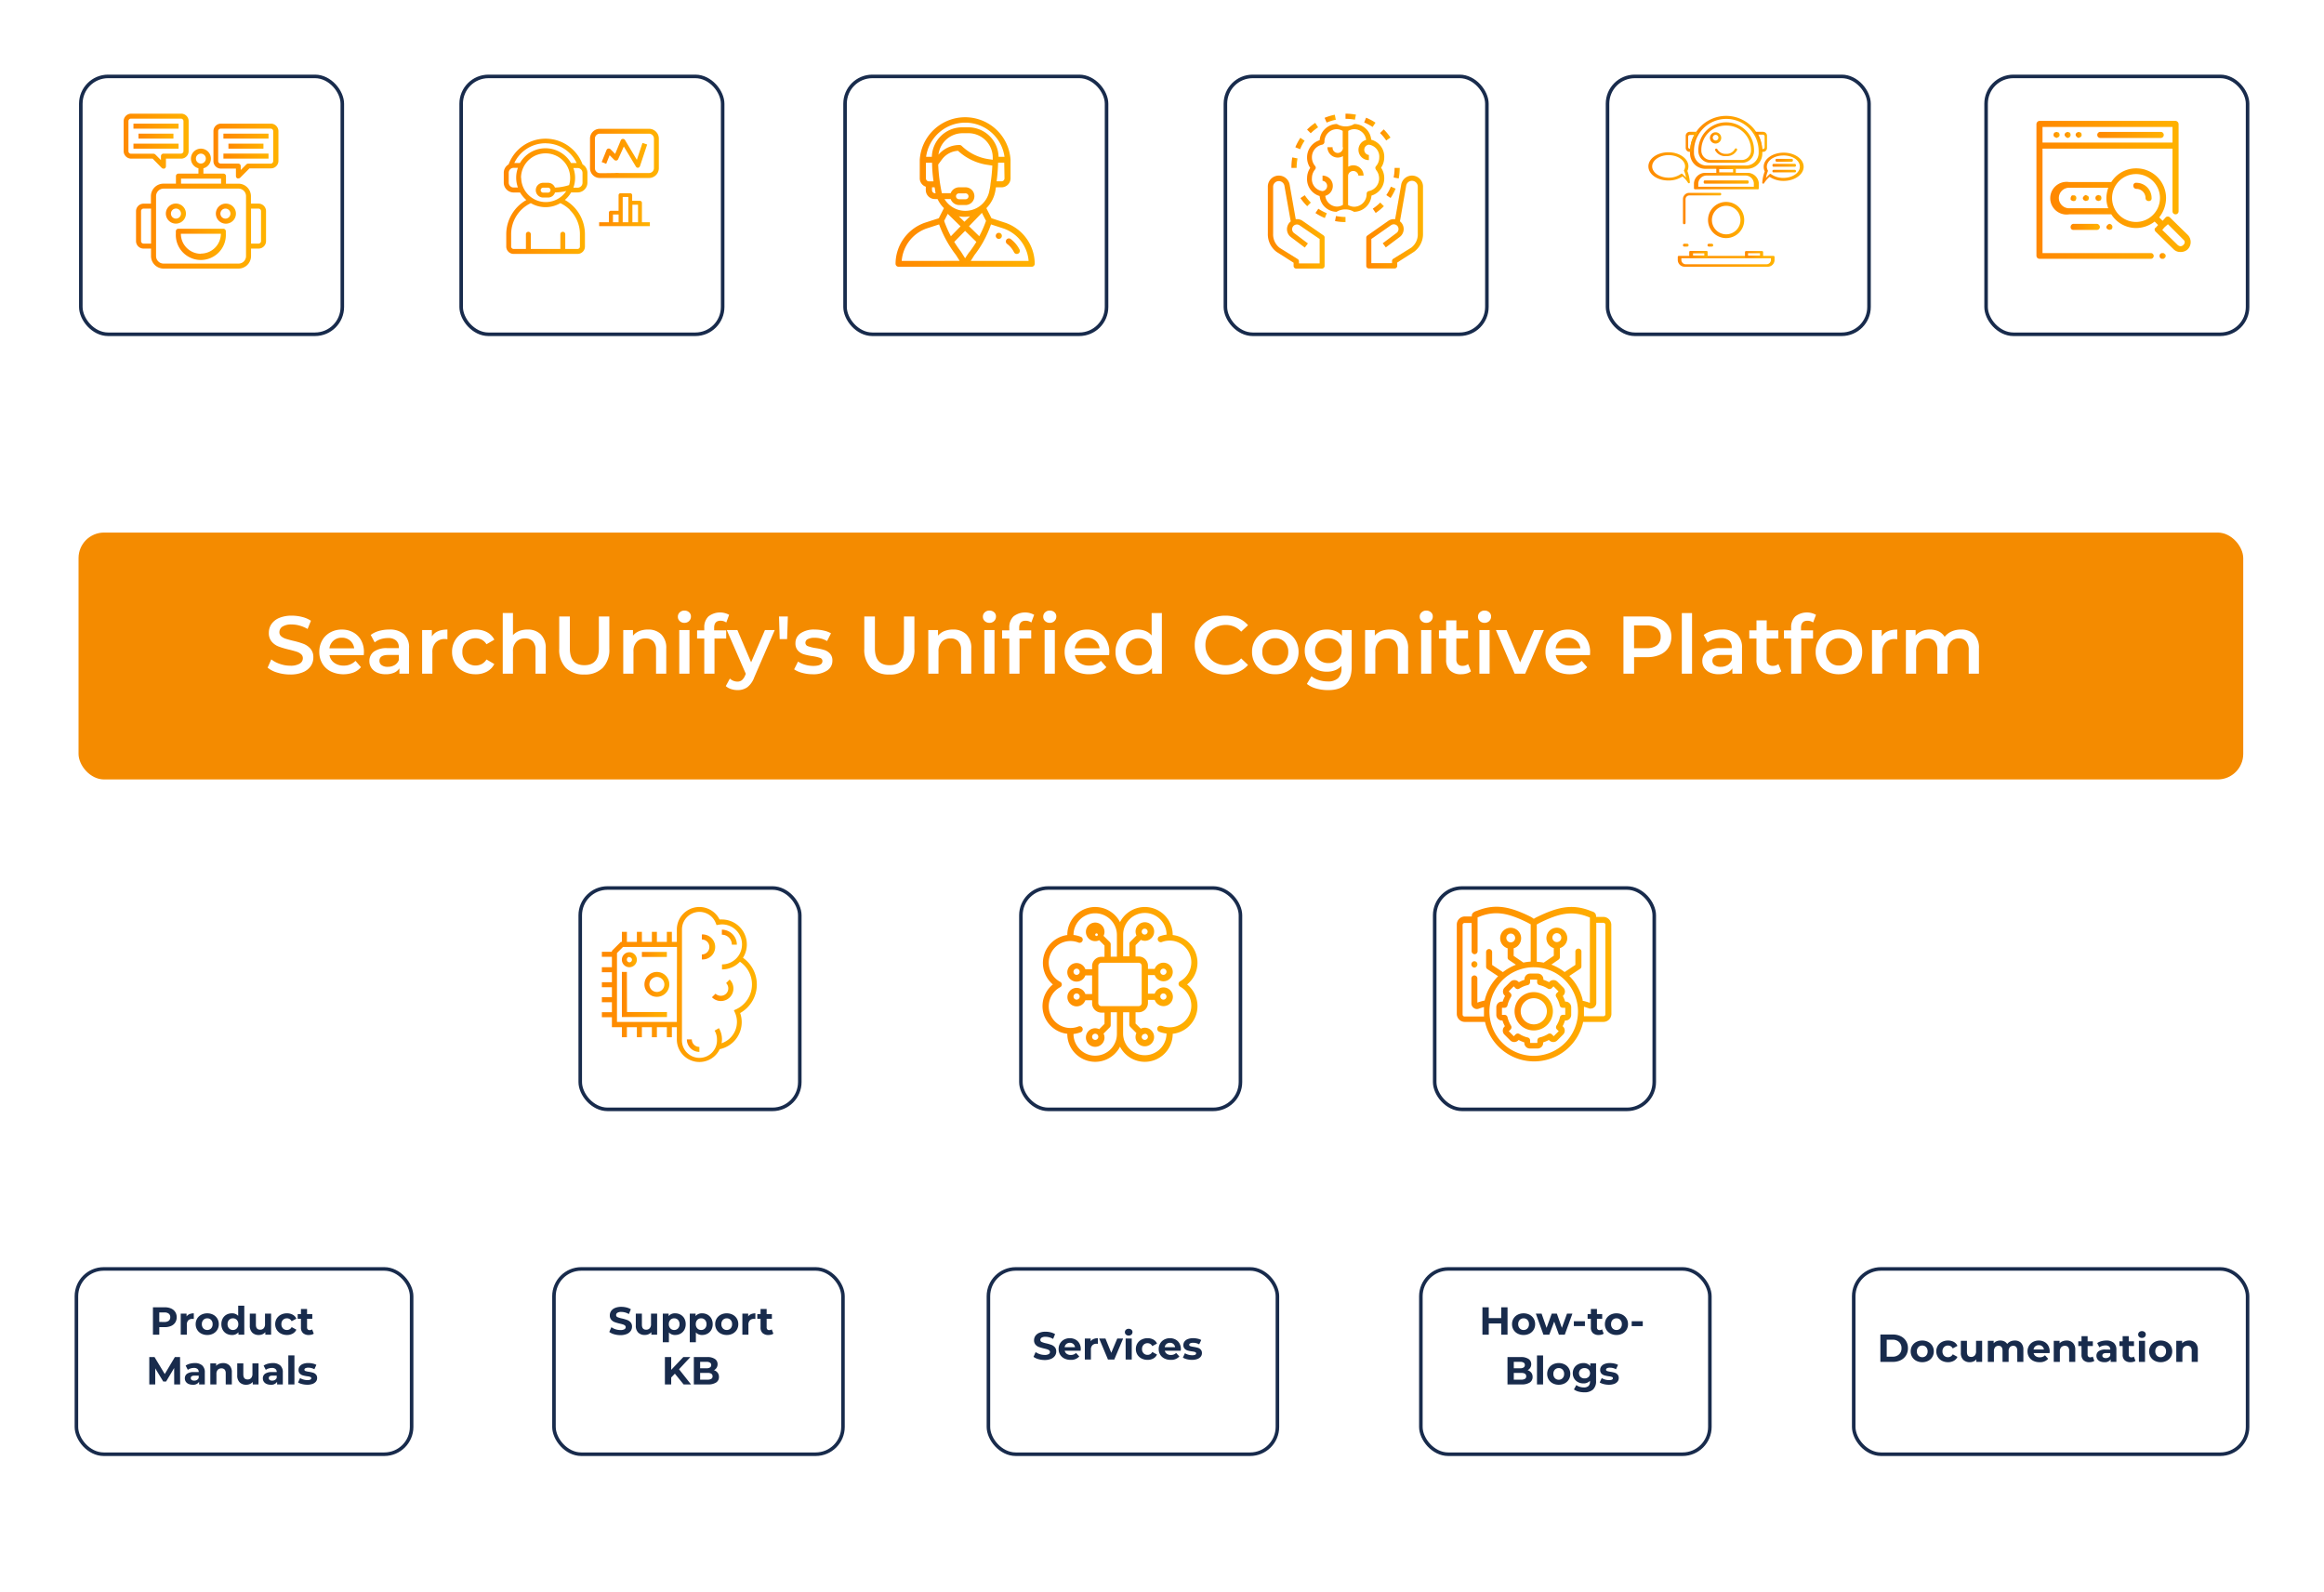 <svg xmlns="http://www.w3.org/2000/svg" xmlns:xlink="http://www.w3.org/1999/xlink" viewBox="0 0 653.801 447.912"><defs/><defs><linearGradient id="a" x2="1" y1=".499" y2=".499" gradientUnits="objectBoundingBox"><stop offset="0" stop-color="#f80"/><stop offset="1" stop-color="#ffb200"/></linearGradient><linearGradient id="c" x1="-.002" x2=".998" y1=".499" y2=".499" xlink:href="#a"/><linearGradient id="d" x1="-.002" x2=".998" y1=".499" y2=".499" xlink:href="#a"/><linearGradient id="e" x1="-.002" x2=".994" y1=".498" y2=".498" xlink:href="#a"/><linearGradient id="h" x1=".06" x2=".94" y1=".505" y2=".505" xlink:href="#a"/><linearGradient id="i" x1="0" x2="1" y1=".495" y2=".495" xlink:href="#a"/><linearGradient id="j" x1=".014" x2=".994" y1=".498" y2=".498" xlink:href="#a"/><linearGradient id="l" x1="-.001" x2="1" y1=".501" y2=".501" xlink:href="#a"/><linearGradient id="m" x1=".003" x2="1.005" y1=".5" y2=".5" xlink:href="#a"/><linearGradient id="n" x1="-.016" x2="1" y1=".505" y2=".505" xlink:href="#a"/><linearGradient id="o" x1="0" x2="1" y1=".496" y2=".496" xlink:href="#a"/><linearGradient id="p" x1="0" x2="1" y1=".497" y2=".497" xlink:href="#a"/><linearGradient id="q" x1="0" x2="1" y1=".5" y2=".5" xlink:href="#a"/><linearGradient id="r" x1="0" x2="1" y1=".489" y2=".489" xlink:href="#a"/><linearGradient id="s" x1="0" x2="1" y1=".497" y2=".497" xlink:href="#a"/><linearGradient id="t" x1="0" x2="1" y1=".502" y2=".502" xlink:href="#a"/><linearGradient id="u" x1="0" x2="1.005" y1=".5" y2=".5" xlink:href="#a"/><linearGradient id="v" x1="0" x2="1" y1=".503" y2=".503" xlink:href="#a"/><linearGradient id="w" x1="0" x2="1" y1=".503" y2=".503" xlink:href="#a"/><linearGradient id="x" x1="-.027" x2=".972" y1=".505" y2=".505" xlink:href="#a"/><linearGradient id="y" x1="0" x2="1" y1=".497" y2=".497" xlink:href="#a"/><linearGradient id="z" x1="-.003" x2="1" y1=".5" y2=".5" xlink:href="#a"/><linearGradient id="B" x1=".001" x2=".998" y1=".494" y2=".494" xlink:href="#a"/><linearGradient id="C" x1=".019" x2="1.006" y1=".494" y2=".494" xlink:href="#a"/><linearGradient id="D" x1=".006" x2="1" y1=".494" y2=".494" xlink:href="#a"/><linearGradient id="E" x1=".025" x2="1.012" y1=".494" y2=".494" xlink:href="#a"/><linearGradient id="F" x1="0" x2="1" y1=".501" y2=".501" xlink:href="#a"/><linearGradient id="G" x1="-.011" x2=".972" y1=".493" y2=".493" xlink:href="#a"/><linearGradient id="H" x1=".017" x2="1" y1=".5" y2=".5" xlink:href="#a"/><linearGradient id="I" x1=".025" x2="1.012" y1=".519" y2=".519" xlink:href="#a"/><linearGradient id="J" x1="-.033" x2="1.027" y1=".5" y2=".5" xlink:href="#a"/><linearGradient id="K" x1="-.006" x2="1.006" y1=".5" y2=".5" xlink:href="#a"/><linearGradient id="L" x1="-.002" x2="1" y1=".502" y2=".502" xlink:href="#a"/><linearGradient id="M" x1="-.006" x2=".997" y1=".525" y2=".525" xlink:href="#a"/><linearGradient id="N" x1=".019" x2="1.006" y1=".525" y2=".525" xlink:href="#a"/><linearGradient id="P" x1="-.001" x2=".999" y1=".491" y2=".491" xlink:href="#a"/><linearGradient id="Q" x1="0" x2="1" y1=".58" y2=".58" xlink:href="#a"/><linearGradient id="R" x1="0" x2="1" y1=".489" y2=".489" xlink:href="#a"/><linearGradient id="S" x1=".005" x2="1.005" y1=".504" y2=".504" xlink:href="#a"/><linearGradient id="T" x1="0" x2="1" y1=".509" y2=".509" xlink:href="#a"/><linearGradient id="U" x1="-.02" x2="1.02" y1=".48" y2=".48" xlink:href="#a"/><linearGradient id="V" x1="0" x2="1.008" y1=".495" y2=".495" xlink:href="#a"/><linearGradient id="W" x1=".006" x2="1.006" y1=".485" y2=".485" xlink:href="#a"/><linearGradient id="X" x1="-.005" x2=".993" y1=".5" y2=".5" xlink:href="#a"/><linearGradient id="Y" x1="-.022" x2=".976" y1=".5" y2=".5" xlink:href="#a"/><linearGradient id="Z" x1="0" x2="1" y1=".499" y2=".499" xlink:href="#a"/><linearGradient id="aa" x1="0" x2="1" y1=".495" y2=".495" xlink:href="#a"/><linearGradient id="ab" x1="0" x2=".985" y1=".5" y2=".5" xlink:href="#a"/><linearGradient id="ac" x1="0" x2="1" y1=".491" y2=".491" xlink:href="#a"/><linearGradient id="ad" x1=".002" x2="1" y1=".502" y2=".502" xlink:href="#a"/><linearGradient id="ae" x1="0" x2=".995" y1=".487" y2=".487" xlink:href="#a"/><linearGradient id="af" x1="0" x2="1" y1=".431" y2=".431" xlink:href="#a"/><linearGradient id="ag" x1="0" x2="1" y1=".51" y2=".51" xlink:href="#a"/><linearGradient id="al" x1="0" x2="1" y1=".5" y2=".5" xlink:href="#a"/><linearGradient id="am" x1="0" x2="1" y1=".485" y2=".485" xlink:href="#a"/><linearGradient id="an" x1="0" x2="1" y1=".499" y2=".499" xlink:href="#a"/><linearGradient id="ao" x1="0" x2=".937" y1=".501" y2=".501" xlink:href="#a"/><linearGradient id="ap" x1=".002" x2="1" y1=".5" y2=".5" xlink:href="#a"/><linearGradient id="aq" x1="0" x2="1" y1=".506" y2=".506" xlink:href="#a"/><linearGradient id="ar" x1="0" x2=".998" y1=".499" y2=".499" xlink:href="#a"/><linearGradient id="as" x1="0" x2="1" y1=".481" y2=".481" xlink:href="#a"/><linearGradient id="at" x1=".004" x2="1" y1=".5" y2=".5" xlink:href="#a"/><linearGradient id="au" x1="-.002" x2="1.004" y1=".503" y2=".503" xlink:href="#a"/><linearGradient id="av" x1="-.003" x2=".999" y1=".502" y2=".502" xlink:href="#a"/><linearGradient id="aw" x1="0" x2="1" y1=".496" y2=".496" xlink:href="#a"/><linearGradient id="ax" x1="0" x2="1" y1=".5" y2=".5" xlink:href="#a"/><filter id="b" width="116.563" height="115.563" x="108.238" y="0" filterUnits="userSpaceOnUse"><feOffset dx="3" dy="4"/><feGaussianBlur result="blur" stdDeviation="7"/><feFlood flood-color="#9ba1b1"/><feComposite in2="blur" operator="in"/><feComposite in="SourceGraphic"/></filter><filter id="f" width="116.563" height="115.563" x="1.238" y="0" filterUnits="userSpaceOnUse"><feOffset dx="3" dy="4"/><feGaussianBlur result="blur-2" stdDeviation="7"/><feFlood flood-color="#9ba1b1"/><feComposite in2="blur-2" operator="in"/><feComposite in="SourceGraphic"/></filter><filter id="g" width="116.563" height="115.563" x="216.238" y="0" filterUnits="userSpaceOnUse"><feOffset dx="3" dy="4"/><feGaussianBlur result="blur-3" stdDeviation="7"/><feFlood flood-color="#9ba1b1"/><feComposite in2="blur-3" operator="in"/><feComposite in="SourceGraphic"/></filter><filter id="k" width="116.563" height="115.563" x="323.238" y="0" filterUnits="userSpaceOnUse"><feOffset dx="3" dy="4"/><feGaussianBlur result="blur-4" stdDeviation="7"/><feFlood flood-color="#9ba1b1"/><feComposite in2="blur-4" operator="in"/><feComposite in="SourceGraphic"/></filter><filter id="A" width="116.563" height="115.563" x="537.238" y="0" filterUnits="userSpaceOnUse"><feOffset dx="3" dy="4"/><feGaussianBlur result="blur-5" stdDeviation="7"/><feFlood flood-color="#9ba1b1"/><feComposite in2="blur-5" operator="in"/><feComposite in="SourceGraphic"/></filter><filter id="O" width="116.563" height="115.563" x="430.738" y="0" filterUnits="userSpaceOnUse"><feOffset dx="3" dy="4"/><feGaussianBlur result="blur-6" stdDeviation="7"/><feFlood flood-color="#9ba1b1"/><feComposite in2="blur-6" operator="in"/><feComposite in="SourceGraphic"/></filter><filter id="ah" width="652.98" height="113.471" x=".096" y="127.857" filterUnits="userSpaceOnUse"><feOffset dx="3" dy="4"/><feGaussianBlur result="blur-7" stdDeviation="7"/><feFlood flood-color="#c4c9d5"/><feComposite in2="blur-7" operator="in"/><feComposite in="SourceGraphic"/></filter><filter id="ai" width="104.766" height="105.289" x="265.711" y="228.378" filterUnits="userSpaceOnUse"><feOffset dx="3" dy="4"/><feGaussianBlur result="blur-8" stdDeviation="7"/><feFlood flood-color="#9ba1b1"/><feComposite in2="blur-8" operator="in"/><feComposite in="SourceGraphic"/></filter><filter id="aj" width="104.766" height="105.289" x="382.121" y="228.378" filterUnits="userSpaceOnUse"><feOffset dx="3" dy="4"/><feGaussianBlur result="blur-9" stdDeviation="7"/><feFlood flood-color="#9ba1b1"/><feComposite in2="blur-9" operator="in"/><feComposite in="SourceGraphic"/></filter><filter id="ak" width="104.766" height="105.289" x="141.736" y="228.378" filterUnits="userSpaceOnUse"><feOffset dx="3" dy="4"/><feGaussianBlur result="blur-10" stdDeviation="7"/><feFlood flood-color="#9ba1b1"/><feComposite in2="blur-10" operator="in"/><feComposite in="SourceGraphic"/></filter><filter id="ay" width="153.803" height="95.14" x="499.998" y="335.572" filterUnits="userSpaceOnUse"><feOffset dx="3" dy="4"/><feGaussianBlur result="blur-11" stdDeviation="7"/><feFlood flood-color="#9ba1b1"/><feComposite in2="blur-11" operator="in"/><feComposite in="SourceGraphic"/></filter><filter id="az" width="124.303" height="95.14" x="378.229" y="335.572" filterUnits="userSpaceOnUse"><feOffset dx="3" dy="4"/><feGaussianBlur result="blur-12" stdDeviation="7"/><feFlood flood-color="#9ba1b1"/><feComposite in2="blur-12" operator="in"/><feComposite in="SourceGraphic"/></filter><filter id="aA" width="124.303" height="95.14" x="256.568" y="335.572" filterUnits="userSpaceOnUse"><feOffset dx="3" dy="4"/><feGaussianBlur result="blur-13" stdDeviation="7"/><feFlood flood-color="#9ba1b1"/><feComposite in2="blur-13" operator="in"/><feComposite in="SourceGraphic"/></filter><filter id="aB" width="124.303" height="95.14" x="134.354" y="335.572" filterUnits="userSpaceOnUse"><feOffset dx="3" dy="4"/><feGaussianBlur result="blur-14" stdDeviation="7"/><feFlood flood-color="#9ba1b1"/><feComposite in2="blur-14" operator="in"/><feComposite in="SourceGraphic"/></filter><filter id="aC" width="137.303" height="95.14" x="0" y="335.572" filterUnits="userSpaceOnUse"><feOffset dx="3" dy="4"/><feGaussianBlur result="blur-15" stdDeviation="7"/><feFlood flood-color="#9ba1b1"/><feComposite in2="blur-15" operator="in"/><feComposite in="SourceGraphic"/></filter></defs><g data-name="Group 1197"><g data-name="Group 1195"><path fill="none" stroke="#fff" stroke-dasharray="4 2" stroke-width="2" d="M55.836 111.539h537.181" data-name="Path 3264"/><path fill="none" stroke="#fff" stroke-dasharray="4 2" stroke-width="2" d="M55.5 93.972v18.064" data-name="Path 3265"/><path fill="none" stroke="#fff" stroke-dasharray="4 2" stroke-width="2" d="M163.5 93.972v18.064" data-name="Path 3266"/><path fill="none" stroke="#fff" stroke-dasharray="4 2" stroke-width="2" d="M270.5 93.972v18.064" data-name="Path 3267"/><path fill="none" stroke="#fff" stroke-dasharray="4 2" stroke-width="2" d="M378.5 93.972v18.064" data-name="Path 3268"/><path fill="none" stroke="#fff" stroke-dasharray="4 2" stroke-width="2" d="M485.5 93.972v18.064" data-name="Path 3269"/><path fill="none" stroke="#fff" stroke-dasharray="4 2" stroke-width="2" d="M592.5 93.972v18.064" data-name="Path 3270"/><g data-name="2"><g filter="url(#b)" transform="translate(-.002 .002)"><rect width="73.563" height="72.563" fill="#fff" stroke="#182b4c" data-name="Rectangle 720" rx="7.68" transform="translate(126.74 17.5)"/></g><path fill="url(#a)" d="M243.265 46.182h1.808a9.038 9.038 0 001.76 2.125 11.1 11.1 0 00-5.645 9.626v3.457a2.077 2.077 0 002.077 2.077h17.983a2.077 2.077 0 002.077-2.077v-3.457a11.1 11.1 0 00-5.645-9.657 8.309 8.309 0 001.76-2.109h1.808a2.775 2.775 0 002.775-2.775v-2.744a2.759 2.759 0 00-1.364-2.379 11.1 11.1 0 00-20.805 0 2.759 2.759 0 00-1.364 2.379v2.759a2.775 2.775 0 002.775 2.775zm0-1.4a1.38 1.38 0 01-1.38-1.38v-2.754a1.38 1.38 0 011.38-1.4h1.205a8.088 8.088 0 000 5.534zm2.077-2.712a6.914 6.914 0 1113.527 2.03 14.177 14.177 0 01-3.98.7 2.077 2.077 0 00-1.935-1.348h-1.38a2.077 2.077 0 100 4.155h1.38a2.046 2.046 0 001.95-1.427 16.556 16.556 0 003.172-.412 6.914 6.914 0 01-12.686-3.695zm8.294 3.457a.7.7 0 01-.682.7h-1.379a.7.7 0 110-1.4h1.38a.7.7 0 01.682.65zm5.471 5.614a9.514 9.514 0 012.807 6.787v3.462a.682.682 0 01-.7.682h-3.425v-4.139a.69.69 0 10-1.38 0v4.139H248.1v-4.139a.69.69 0 10-1.38 0v4.139h-3.457a.7.7 0 01-.7-.682v-3.457a9.7 9.7 0 015.537-8.753 8.2 8.2 0 008.309 0 9.769 9.769 0 012.7 1.9zm3.536-7.691a1.38 1.38 0 01-1.4 1.38h-1.173a8.087 8.087 0 000-5.534h1.173a1.38 1.38 0 011.4 1.4zm-10.387-11.1a9.641 9.641 0 018.738 5.534h-1.586a8.294 8.294 0 00-14.367 0h-1.586a9.673 9.673 0 018.8-5.55z" transform="translate(-98.766 7.983)"/><path fill="url(#c)" d="M264.226 42.994h8.135a2.759 2.759 0 002.791-2.775v-8.31a2.759 2.759 0 00-2.759-2.759h-13.844a2.759 2.759 0 00-2.759 2.759v8.309a2.759 2.759 0 002.759 2.775h.428m1.475-1.364h-1.9a1.38 1.38 0 01-1.38-1.38v-8.34a1.38 1.38 0 011.38-1.38h13.844a1.38 1.38 0 011.38 1.38v8.309a1.38 1.38 0 01-1.38 1.38h-8.4a9.086 9.086 0 00-1.269 0" data-name="Shape" transform="translate(-89.805 7.092)"/><path fill="url(#d)" d="M269.341 32.091l-1.586 4.757-3.33-5.566a.666.666 0 00-1.189.079l-1.586 3.822-1.316-1.332a.7.7 0 00-.618-.174.65.65 0 00-.492.412l-1.364 3.378 1.269.507.967-2.426 1.3 1.3a.729.729 0 00.618.19.7.7 0 00.492-.4l1.586-3.536 3.394 5.645a.65.65 0 00.571.333.7.7 0 00.571-.444l2.03-6.105z" data-name="Path 3208" transform="translate(-88.592 8.131)"/><path fill="url(#c)" d="M264.226 53.214h8.135a2.759 2.759 0 002.791-2.775v-8.294a2.759 2.759 0 00-2.759-2.775h-13.844a2.759 2.759 0 00-2.759 2.775v8.294a2.759 2.759 0 002.759 2.775h.428m1.475-1.364h-1.9a1.38 1.38 0 01-1.38-1.38v-8.325a1.38 1.38 0 011.38-1.4h13.844a1.38 1.38 0 011.38 1.4v8.294a1.38 1.38 0 01-1.38 1.38h-8.4a9.085 9.085 0 00-1.269 0" data-name="Shape" transform="translate(-89.805 12.807)"/><path fill="url(#e)" d="M269.446 48.917v-5.471a.555.555 0 00-.555-.555H266.7v-1.586a.555.555 0 00-.539-.555h-2.728a.555.555 0 00-.555.555v4.377h-2.188a.539.539 0 00-.539.539v2.7h-2.741v1.094h14.272v-1.098zm-6.565 0H261.3v-2.189h1.586zm2.743-5.471v5.471h-1.586V41.8h1.586zm2.728 5.471h-1.586v-4.932h1.586z" data-name="Path 3209" transform="translate(-88.856 13.623)"/></g><g data-name="1"><g data-name="Group 1119"><g filter="url(#f)" transform="translate(-.002)"><rect width="73.563" height="72.563" fill="#fff" stroke="#182b4c" data-name="Rectangle 723" rx="7.68" transform="translate(19.74 17.5)"/></g><g fill="url(#a)" data-name="Group 1109" transform="translate(34.787 31.986)"><path d="M37.918 25.309h-2.109V23.2a3.536 3.536 0 00-3.52-3.5h-3.5v-2.13a.714.714 0 00-.714-.7h-5.637v-1.504a2.807 2.807 0 10-1.4 0v1.506h-5.629a.7.7 0 00-.7.7v2.123h-3.52a3.536 3.536 0 00-3.52 3.52v2.11H5.592a2.125 2.125 0 00-2.109 2.109v8.436a2.109 2.109 0 002.109 2.093h2.109v2.109a3.536 3.536 0 003.52 3.52h21.097a3.536 3.536 0 003.52-3.52v-2.109h2.109a2.109 2.109 0 002.109-2.109v-8.436a2.125 2.125 0 00-2.141-2.109zM20.329 12.623a1.395 1.395 0 110 .032zM5.597 36.568a.714.714 0 01-.7-.714v-8.436a.7.7 0 01.7-.7h2.109v9.848zm10.545-18.284h11.259v1.411H16.142zm18.284 21.788a2.093 2.093 0 01-2.109 2.109H11.226a2.109 2.109 0 01-2.109-2.109V23.2a2.125 2.125 0 012.109-2.109h21.092a2.109 2.109 0 012.109 2.109zm4.218-4.218a.714.714 0 01-.7.714h-2.106V26.72h2.109a.7.7 0 01.7.7z" data-name="Path 3210"/><path d="M28.068 32.381H15.382a.714.714 0 00-.7.714v.7a7.041 7.041 0 1014.066 0v-.7a.714.714 0 00-.68-.714zm-6.343 7.041a5.629 5.629 0 01-5.629-5.629h11.255a5.629 5.629 0 01-5.614 5.582z" data-name="Path 3211"/><path d="M17.522 28.116a2.823 2.823 0 10-2.807 2.823 2.823 2.823 0 002.807-2.823zm-4.218 0a1.411 1.411 0 111.411 1.411 1.4 1.4 0 01-1.411-1.411z" data-name="Path 3212"/><path d="M28.782 25.309a2.823 2.823 0 102.807 2.807 2.823 2.823 0 00-2.807-2.807zm0 4.218a1.411 1.411 0 111.262-1.4 1.411 1.411 0 01-1.262 1.4z" data-name="Path 3213"/><path d="M10.704 15.255a.634.634 0 00.492.206.809.809 0 00.27 0 .714.714 0 00.428-.65v-2.157h4.218a2.109 2.109 0 002.172-2.109V2.109A2.093 2.093 0 0016.175 0H2.125A2.109 2.109 0 000 2.109v8.436a2.125 2.125 0 002.125 2.109h6.026zm-9.356-4.757V2.109a.714.714 0 01.714-.714h14.05a.714.714 0 01.714.714v8.436a.714.714 0 01-.714.7h-4.916a.7.7 0 00-.7.714v1.11L8.91 11.483a.729.729 0 00-.492-.206H2.075a.714.714 0 01-.729-.729z" data-name="Path 3214"/><path d="M41.436 2.807H27.37a2.109 2.109 0 00-2.109 2.109v8.441a2.093 2.093 0 002.109 2.1h4.218v2.109a.714.714 0 00.428.65.555.555 0 00.27 0 .761.761 0 00.507-.206l2.6-2.617h6.042a2.109 2.109 0 002.109-2.046V4.916a2.125 2.125 0 00-2.108-2.109zm.634 10.545a.714.714 0 01-.7.714h-6.343a.7.7 0 00-.507.206l-1.584 1.585v-1.11a.7.7 0 00-.714-.7h-4.916a.714.714 0 01-.714-.714v-8.42a.714.714 0 01.714-.7h14.066a.7.7 0 01.7.7z" data-name="Path 3215"/><path d="M2.759 2.807h12.69v1.411H2.759z" data-name="Path 3216"/><path d="M2.759 8.436h12.69v1.411H2.759z" data-name="Path 3217"/><path d="M4.17 5.613h9.832v1.4H4.17z" data-name="Path 3218"/><path d="M28.068 5.613h12.686v1.4H28.068z" data-name="Path 3219"/><path d="M28.068 11.243h12.686v1.411H28.068z" data-name="Path 3220"/><path d="M29.479 8.436h9.848v1.411h-9.848z" data-name="Path 3221"/></g></g></g><g data-name="3"><g data-name="Group 1121"><g filter="url(#g)" transform="translate(-.002)"><rect width="73.563" height="72.563" fill="#fff" stroke="#182b4c" data-name="Rectangle 717" rx="7.68" transform="translate(234.74 17.5)"/></g><path fill="url(#h)" d="M338.679 47.843a.856.856 0 10.838.387.856.856 0 00-.838-.387z" data-name="Path 3222" transform="translate(-57.795 17.678)"/><path fill="url(#i)" d="M351.1 56.667l-4.04-1.317-1.443-2.835a9.22 9.22 0 002.521-4.817l.174-1.053h1.588a2.538 2.538 0 002.521-2.525V38.9a12.8 12.8 0 00-25.547 0v5.22a2.513 2.513 0 001.7 2.354v.976a2.54 2.54 0 002.569 2.494h.745a8.622 8.622 0 001.427 2.169 4.276 4.276 0 00.365.387l-1.443 2.835-4.044 1.317a12.28 12.28 0 00-8.123 11.508.846.846 0 00.841.836h37.471a.846.846 0 00.84-.836 12.281 12.281 0 00-8.122-11.493zm-.381-12.547a.847.847 0 01-.856.836H348.5a48.434 48.434 0 00.412-5.1v-.136h1.729zm-21.249.852a.847.847 0 01-.856-.836v-4.4h1.729a1.38 1.38 0 010 .263 39.2 39.2 0 00.412 4.972zm1.713 3.33a.847.847 0 01-.856-.836v-.821h.73l.174 1.053a2.736 2.736 0 00.127.6zm-.856-10.239h-1.665a11.133 11.133 0 0122.058 0h-1.665a8.515 8.515 0 00-8.595-8.3h-1.586a8.515 8.515 0 00-8.595 8.3zm8.595-6.645h1.586a6.85 6.85 0 016.9 6.769v.7l-1.062-.155a13.743 13.743 0 01-7.691-3.764.867.867 0 00-.6-.232 7.748 7.748 0 00-5.915 2.726 6.853 6.853 0 016.74-6.041zM333.1 48.3a46.732 46.732 0 01-1.031-8.07l1.142-1.549a6.068 6.068 0 014.44-2.308 15.515 15.515 0 008.389 3.965l1.253.186a46.761 46.761 0 01-.507 5.081 11.209 11.209 0 01-.285 1.766 6.883 6.883 0 01-8.484 5.685 6.866 6.866 0 01-4.171-3.1h1.729a2.55 2.55 0 002.41 1.673h1.7a2.495 2.495 0 100-4.988h-1.7a2.566 2.566 0 00-2.41 1.657zm4.757 6.49a8.194 8.194 0 003.171 0l-1.586 1.549zm.492 2.835l-2.712 2.788a30.929 30.929 0 01-1.9-4.322l1.015-1.983zm6.01-3.8l1.158 2.262a30.938 30.938 0 01-1.9 4.322l-2.884-2.809zm-7.295-4.647a.847.847 0 01.856-.836h1.7a.864.864 0 01.838.378.82.82 0 010 .9.864.864 0 01-.838.378h-1.7a.866.866 0 01-.607-.261.826.826 0 01-.234-.606zM321.8 67.355a10.549 10.549 0 016.93-9.108l3.584-1.162a32.284 32.284 0 002.41 5.127 31.788 31.788 0 002.331 3.47l1.047 1.657zm17.84-.744L338.5 64.8a33.922 33.922 0 01-1.919-2.8l3.045-3.1 3.172 3.1a31.74 31.74 0 01-1.919 2.819s-.02-.113-1.241 1.792zm1.586.744l1.047-1.657a30.926 30.926 0 002.347-3.5 31.87 31.87 0 002.3-5.112l3.584 1.162a10.552 10.552 0 016.993 9.108z" data-name="Path 3223" transform="translate(-68.126 6.066)"/><path fill="url(#j)" d="M343.481 51.97a8.6 8.6 0 00-2.41-2.886.856.856 0 10-1.047 1.348 6.644 6.644 0 011.919 2.331.872.872 0 001.158.381.856.856 0 00.381-1.173z" data-name="Path 3224" transform="translate(-56.666 18.227)"/></g></g><g data-name="4"><g data-name="Group 1122"><g filter="url(#k)" transform="translate(-.002)"><rect width="73.563" height="72.563" fill="#fff" stroke="#182b4c" data-name="Rectangle 714" rx="7.68" transform="translate(341.74 17.5)"/></g><g data-name="Group 1111"><path fill="url(#l)" d="M430.239 53.919V40.662a3.092 3.092 0 00-6.137-.539l-1.712 9.721a2.712 2.712 0 00-1.966.492l-5.851 4.107a.745.745 0 00-.3.6v7.929a.729.729 0 00.714.729h7.278a.73.73 0 00.714-.729v-.936l4.757-3.045a6.169 6.169 0 002.503-5.072zm-3.283 3.9l-5.106 3.172a.745.745 0 00-.333.618v.591H415.7v-6.791l5.55-3.885a1.332 1.332 0 011.855.317 1.348 1.348 0 01-.285 1.839l-3.92 2.935.872 1.158 3.917-2.934a2.791 2.791 0 00.555-3.9 2.437 2.437 0 00-.27-.3l-.222-.206 1.76-10.054a1.639 1.639 0 013.251.27V53.9a4.662 4.662 0 01-1.808 3.917z" data-name="Path 3225" transform="translate(-29.907 11.843)"/><path fill="url(#m)" d="M412.542 54.442l-5.915-4.107a2.711 2.711 0 00-1.966-.492l-1.713-9.721a3.092 3.092 0 00-6.137.539v13.258a6.169 6.169 0 002.49 5.138l4.757 3.029v.92a.729.729 0 00.729.729h7.263a.745.745 0 00.729-.729v-7.93a.761.761 0 00-.238-.634zm-1.158 7.834h-5.82v-.587a.746.746 0 00-.333-.618l-5.09-3.172a4.757 4.757 0 01-1.839-3.917v-13.32a1.6 1.6 0 013.172-.238l1.776 10.054c-.1 0-.159.143-.238.206a2.791 2.791 0 000 3.949l.3.254 3.9 2.934.872-1.158-3.9-2.934a1.332 1.332 0 01-.27-1.871 1.348 1.348 0 011.84-.285l5.629 3.838z" data-name="Path 3226" transform="translate(-40.135 11.843)"/><path fill="url(#n)" d="M410.59 26.58v1.443a14.827 14.827 0 012.648.254l.285-1.427a16.557 16.557 0 00-2.934-.27z" data-name="Path 3227" transform="translate(-32.062 5.406)"/><path fill="url(#o)" d="M409.75 26.77a15 15 0 00-2.87.872l.571 1.332a14.274 14.274 0 012.585-.793z" data-name="Path 3228" transform="translate(-34.236 5.517)"/><path fill="url(#p)" d="M417.523 42.35a12.907 12.907 0 01-2.093 1.728l.809 1.205a14.777 14.777 0 002.315-1.9z" data-name="Path 3229" transform="translate(-29.227 14.643)"/><path fill="url(#q)" d="M414.439 27.3l-.539 1.332a14.879 14.879 0 012.379 1.269l.809-1.205a14.082 14.082 0 00-2.648-1.4z" data-name="Path 3230" transform="translate(-30.124 5.827)"/><path fill="url(#r)" d="M419.4 36.2a13.992 13.992 0 01-.269 2.7l1.427.285a15.7 15.7 0 00.285-2.981H419.4z" data-name="Path 3231" transform="translate(-27.06 11.041)"/><path fill="url(#s)" d="M417.751 29.37l-1.031 1.03a12.907 12.907 0 011.728 2.093l1.205-.825a14.664 14.664 0 00-1.9-2.3z" data-name="Path 3232" transform="translate(-28.472 7.04)"/><path fill="url(#q)" d="M414.885 44.24a13.508 13.508 0 01-2.585.793l.285 1.427a16.46 16.46 0 002.854-.872z" data-name="Path 3233" transform="translate(-31.061 15.75)"/><path fill="url(#s)" d="M419.968 32.48l-1.348.571a13.181 13.181 0 01.793 2.585l1.427-.3a15.2 15.2 0 00-.872-2.854z" data-name="Path 3234" transform="translate(-27.359 8.862)"/><path fill="url(#t)" d="M419.114 39.53a13.219 13.219 0 01-1.284 2.379l1.205.809a15 15 0 001.411-2.632z" data-name="Path 3235" transform="translate(-27.822 12.991)"/><path fill="url(#u)" d="M411.68 45.01a13.843 13.843 0 01-2.68-.27l-.27 1.427a15.24 15.24 0 002.949.285z" data-name="Path 3236" transform="translate(-33.152 16.043)"/><path fill="url(#v)" d="M403.805 41.05l-1.205.809a14.671 14.671 0 001.9 2.284l1.015-1.015a15.417 15.417 0 01-1.713-2.077z" data-name="Path 3237" transform="translate(-36.743 13.882)"/><path fill="url(#w)" d="M406.069 28.21a15.589 15.589 0 00-2.3 1.9l1.031 1.031a14.478 14.478 0 012.077-1.681z" data-name="Path 3238" transform="translate(-36.057 6.361)"/><path fill="url(#x)" d="M401.239 34.34a15.489 15.489 0 00-.239 2.95h1.459a13.666 13.666 0 01.254-2.664z" data-name="Path 3239" transform="translate(-37.68 9.951)"/><path fill="url(#q)" d="M403.1 30.87a15.737 15.737 0 00-1.411 2.648l1.348.555a12.827 12.827 0 011.269-2.395z" data-name="Path 3240" transform="translate(-37.276 7.919)"/><path fill="url(#q)" d="M402.571 37.92l-1.411.27a13.953 13.953 0 00.872 2.87l1.332-.555a15.175 15.175 0 01-.793-2.585z" data-name="Path 3241" transform="translate(-37.586 12.049)"/><path fill="url(#y)" d="M406.069 43.45l-.809 1.205a15 15 0 002.632 1.411l.555-1.348a14.273 14.273 0 01-2.379-1.269z" data-name="Path 3242" transform="translate(-35.184 15.288)"/><path fill="url(#z)" d="M425.482 37.861a4.947 4.947 0 00-3.663-5.027 4.853 4.853 0 00-4.757-4.424 4.757 4.757 0 01-4.916 0 4.979 4.979 0 00-4.837 4.567 5.043 5.043 0 00-3.536 4.884 5.138 5.138 0 00.888 2.9 5.138 5.138 0 00-.888 2.9 4.948 4.948 0 003.536 5.027 4.852 4.852 0 004.757 4.44 4.757 4.757 0 014.916 0 5 5 0 004.916-4.567 5.043 5.043 0 003.584-4.948 5.138 5.138 0 00-.888-2.9 5.138 5.138 0 00.888-2.854zm-11.624-2.918a1.459 1.459 0 11-2.9 0H409.5a2.918 2.918 0 002.918 2.918 2.87 2.87 0 001.443-.412v13.717a3.314 3.314 0 01-1.728.492 3.394 3.394 0 01-3.235-3.029 2.9 2.9 0 00-.777-5.693v1.459a1.459 1.459 0 010 2.9 3.393 3.393 0 01-2.981-3.679 3.79 3.79 0 01.9-2.426.729.729 0 000-.951 3.79 3.79 0 01-.9-2.426 3.584 3.584 0 012.918-3.584.809.809 0 00.6-.777 3.536 3.536 0 013.409-3.584 3.314 3.314 0 011.729.492v4.583zm9.277 6.343a3.711 3.711 0 01.9 2.426 3.6 3.6 0 01-2.918 3.584.777.777 0 00-.587.777 3.568 3.568 0 01-3.489 3.631 3.314 3.314 0 01-1.729-.492v-8.276a1.459 1.459 0 012.9 0h1.459a2.9 2.9 0 00-2.855-2.9 2.775 2.775 0 00-1.459.412V30.36a3.314 3.314 0 011.728-.492 3.394 3.394 0 013.3 3.029 2.886 2.886 0 00.777 5.677v-1.442a1.459 1.459 0 010-2.9 3.394 3.394 0 012.918 3.631 3.711 3.711 0 01-.92 2.426.729.729 0 000 .951z" data-name="Path 3243" transform="translate(-36.06 6.478)"/></g></g></g><g data-name="6"><g data-name="Group 1123"><g filter="url(#A)" transform="translate(-.002)"><rect width="73.563" height="72.563" fill="#fff" stroke="#182b4c" data-name="Rectangle 750" rx="7.68" transform="translate(555.74 17.5)"/></g><g data-name="Group 1117"><g data-name="Group 1116"><path fill="url(#B)" d="M394.557 228.1h-17a.855.855 0 000 1.711h17a.855.855 0 000-1.711z" data-name="Path 2894" transform="translate(213.311 -190.988)"/><path fill="url(#C)" d="M369.6 228.314l-.642-.214-.535.214a.963.963 0 00-.321.642 1.283 1.283 0 00.855.855.962.962 0 00.642-.321.855.855 0 00.214-.535 1.5 1.5 0 00-.214-.642z" data-name="Path 2895" transform="translate(212.715 -190.988)"/><path fill="url(#D)" d="M366.7 228.314l-.642-.214-.642.214a1.5 1.5 0 00-.214.642.855.855 0 00.214.535l.642.321.642-.321a.856.856 0 00.214-.535 1.5 1.5 0 00-.214-.642z" data-name="Path 2896" transform="translate(212.514 -190.988)"/><path fill="url(#E)" d="M372.5 228.314l-.642-.214-.535.214a.963.963 0 00-.321.642 1.283 1.283 0 00.855.855l.642-.321a.855.855 0 00.214-.535 1.5 1.5 0 00-.214-.642z" data-name="Path 2897" transform="translate(212.916 -190.988)"/><path fill="url(#F)" d="M399.836 225.2h-38.281a.962.962 0 00-.855.855v37.1a.855.855 0 00.855.855h31.224a.807.807 0 100-1.6h-30.368v-29.404h36.57v17.643a.855.855 0 101.711 0v-24.594a.962.962 0 00-.855-.855zm-.855 6.1h-36.57v-4.384h36.57z" data-name="Path 2898" transform="translate(212.202 -191.189)"/><path fill="url(#G)" d="M394.49 260.214c-.107-.214-.321-.214-.535-.214a.748.748 0 00-.642.214.91.91 0 000 1.176.749.749 0 00.642.214c.214 0 .428 0 .535-.214a.642.642 0 00.321-.642.535.535 0 00-.321-.534z" data-name="Path 2899" transform="translate(214.447 -188.778)"/><path fill="url(#H)" d="M403.005 256.413l-5.026-4.919a.855.855 0 00-1.176 0l-.855.962-.962-.962a8.875 8.875 0 001.925-5.453 8.341 8.341 0 00-8.341-8.341 8.234 8.234 0 00-7.057 3.849h-11.87a4.6 4.6 0 100 9.089h11.869a8.234 8.234 0 007.057 3.85 8.555 8.555 0 005.133-1.818l.962.962-.642.748a.535.535 0 00-.321.535.963.963 0 00.321.642l5.026 4.919a2.567 2.567 0 001.925.749 2.78 2.78 0 002.032-.749 2.887 2.887 0 000-4.063zm-22.348-7.485h-11.014a2.887 2.887 0 110-5.774h11.014a9.2 9.2 0 00-.535 2.887 8.126 8.126 0 00.535 2.887zm7.913 3.85a6.737 6.737 0 116.63-6.737 6.737 6.737 0 01-6.63 6.737zm13.259 6.416a1.283 1.283 0 01-.855.428 1.6 1.6 0 01-.748-.321l-4.384-4.277.642-.748.962-.855 4.384 4.384a.855.855 0 01.321.749.963.963 0 01-.321.642z" data-name="Path 2900" transform="translate(212.455 -190.323)"/><path fill="url(#I)" d="M374.4 245.021l-.642-.321a1.283 1.283 0 00-.855.855.963.963 0 00.321.642l.535.214.642-.214a1.5 1.5 0 00.214-.642.855.855 0 00-.215-.534z" data-name="Path 2901" transform="translate(213.048 -189.837)"/><path fill="url(#J)" d="M371.09 245.014c-.107-.214-.321-.214-.642-.214s-.428 0-.535.214a1.147 1.147 0 00-.214.642c0 .321 0 .428.214.535s.321.214.535.214.535 0 .642-.214.214-.321.214-.535-.004-.535-.214-.642z" data-name="Path 2902" transform="translate(212.825 -189.83)"/><path fill="url(#K)" d="M377.695 244.914l-.642-.214-.535.214a.856.856 0 000 1.283l.535.214.642-.214a1.069 1.069 0 000-1.283z" data-name="Path 2903" transform="translate(213.278 -189.837)"/><path fill="url(#L)" d="M387.056 241.5a.749.749 0 00-.855.855.855.855 0 00.855.855 2.566 2.566 0 012.566 2.566.856.856 0 00.855.855.749.749 0 00.855-.855 4.277 4.277 0 00-4.277-4.277z" data-name="Path 2904" transform="translate(213.969 -190.06)"/><path fill="url(#M)" d="M377.079 252.3h-6.63a.855.855 0 00-.749.855.748.748 0 00.749.855h6.63a.855.855 0 00.855-.855.962.962 0 00-.855-.855z" data-name="Path 2905" transform="translate(212.825 -189.311)"/><path fill="url(#N)" d="M380.6 252.621a.962.962 0 00-.642-.321 1.283 1.283 0 00-.855.855.749.749 0 00.321.642l.535.214.642-.214a1.175 1.175 0 00.214-.642.855.855 0 00-.214-.535z" data-name="Path 2906" transform="translate(213.477 -189.311)"/></g></g></g></g><g data-name="5"><g data-name="Group 1155"><g filter="url(#O)" transform="translate(-.002)"><rect width="73.563" height="72.563" fill="#fff" stroke="#182b4c" data-name="Rectangle 726" rx="7.68" transform="translate(449.24 17.5)"/></g><g data-name="Group 1110"><path fill="url(#P)" d="M102.077 42.222a.27.27 0 01-.206-.285 10.973 10.973 0 01.7-3.172 2.9 2.9 0 01-.3-1.3c0-2.188 2.521-3.964 5.629-3.964s5.614 1.776 5.614 3.964-2.521 3.98-5.614 3.98a7.025 7.025 0 01-3.964-1.142 7.5 7.5 0 00-1.586 1.839.3.3 0 01-.27.079zm5.725-7.929c-2.553 0-4.646 1.411-4.646 3.172a2.173 2.173 0 00.285 1.047.27.27 0 010 .222 8.6 8.6 0 00-.523 1.871 12.955 12.955 0 011.047-1.078.27.27 0 01.349 0A5.82 5.82 0 00107.8 40.6c2.553 0 4.646-1.411 4.646-3.172s-2.03-3.14-4.583-3.14z" data-name="Path 3181" transform="translate(393.9 9.459)"/><path fill="url(#q)" d="M108.84 35.393h-4.34c-.159 0-.285-.19-.285-.4s.127-.4.285-.4h4.345c.159 0 .285.174.285.4s-.13.4-.29.4z" data-name="Path 3182" transform="translate(395.271 10.103)"/><path fill="url(#Q)" d="M110.013 36.293h-6.058c-.159 0-.285-.174-.285-.4s.127-.4.285-.4h6.058c.159 0 .285.174.285.4s-.126.4-.285.4z" data-name="Path 3183" transform="translate(394.955 10.63)"/><path fill="url(#R)" d="M110.014 37.264h-6.058a.317.317 0 01-.285-.349.333.333 0 01.285-.365h6.058a.333.333 0 01.285.365.317.317 0 01-.285.349z" data-name="Path 3184" transform="translate(394.954 11.245)"/><path fill="url(#S)" d="M92.85 42.072a7.5 7.5 0 00-1.586-1.839 7.025 7.025 0 01-3.964 1.142c-3.172 0-5.629-1.776-5.629-3.98s2.536-3.965 5.629-3.965 5.629 1.776 5.629 3.964a3.172 3.172 0 01-.3 1.3 10.974 10.974 0 01.7 3.172.27.27 0 01-.206.285h-.083a.285.285 0 01-.19-.079zM82.732 37.41c0 1.713 2.077 3.172 4.646 3.172a5.82 5.82 0 003.489-1.082.238.238 0 01.333 0 11.1 11.1 0 011.062 1.078 7.928 7.928 0 00-.555-1.9.27.27 0 010-.222 2.172 2.172 0 00.285-1.047c0-1.728-2.093-3.172-4.646-3.172s-4.615 1.443-4.615 3.172z" data-name="Path 3185" transform="translate(382.068 9.418)"/><path fill="url(#q)" d="M83.88 35.393h4.36c.159 0 .285-.19.285-.4s-.127-.4-.285-.4h-4.36c-.143 0-.27.174-.27.4s.127.4.27.4z" data-name="Path 3186" transform="translate(383.205 10.103)"/><path fill="url(#Q)" d="M83.345 36.293h6.073c.159 0 .285-.174.285-.4s-.127-.4-.285-.4h-6.073c-.143 0-.285.174-.285.4s.14.4.285.4z" data-name="Path 3187" transform="translate(382.882 10.63)"/><path fill="url(#R)" d="M83.346 37.264h6.074a.317.317 0 00.285-.349.333.333 0 00-.285-.365h-6.074a.366.366 0 000 .714z" data-name="Path 3188" transform="translate(382.881 11.245)"/><path fill="url(#q)" d="M105.076 41.911h-11.7A4.313 4.313 0 0189.06 37.6v-.523a10.165 10.165 0 0120.329 0v.523a4.313 4.313 0 01-4.313 4.311zm-5.851-14.05a9.071 9.071 0 00-9.071 9.071v.492a3.552 3.552 0 003.568 3.552h11.1a3.552 3.552 0 003.536-3.552v-.492a9.086 9.086 0 00-9.134-9.071z" data-name="Path 3189" transform="translate(386.397 5.599)"/><path fill="url(#T)" d="M102.836 39.525h-8.944a3.33 3.33 0 01-3.362-3.267v-.365a7.834 7.834 0 0115.667 0v.4a3.33 3.33 0 01-3.362 3.235zm-4.472-10.466a6.866 6.866 0 00-6.993 6.724v.381a2.648 2.648 0 002.7 2.585h8.595a2.632 2.632 0 002.68-2.585v-.381a6.85 6.85 0 00-6.982-6.724z" data-name="Path 3190" transform="translate(387.258 6.272)"/><path fill="url(#U)" d="M94.176 33.052a1.586 1.586 0 111.586-1.586 1.586 1.586 0 01-1.586 1.586zm0-2.442a.809.809 0 00-.793.793.793.793 0 10.793-.793z" data-name="Path 3191" transform="translate(388.464 7.338)"/><path fill="url(#U)" d="M97.926 33.052a1.586 1.586 0 111.586-1.586 1.586 1.586 0 01-1.586 1.586zm0-2.521a.872.872 0 00-.872.872.88.88 0 10.872-.872z" data-name="Path 3192" transform="translate(390.661 7.338)"/><path fill="url(#V)" d="M96.624 34.9a3.172 3.172 0 01-3.076-1.586.349.349 0 01.127-.476.333.333 0 01.46.143 2.617 2.617 0 002.49 1.284 2.569 2.569 0 002.426-1.332.344.344 0 11.6.333 3.172 3.172 0 01-3.027 1.634z" data-name="Path 3193" transform="translate(388.998 9.021)"/><path fill="url(#W)" d="M98.921 38.207h-4.916a.3.3 0 01-.285-.285v-1.587a.285.285 0 01.285-.285h4.916a.285.285 0 01.285.285v1.586a.3.3 0 01-.285.286zm-4.393-.65h3.917v-.951h-3.916z" data-name="Path 3194" transform="translate(389.127 10.953)"/><path fill="url(#X)" d="M89.8 35.445h-.381a1.11 1.11 0 01-1.126-1.11v-3.409a1.126 1.126 0 011.123-1.126h1.935a.293.293 0 01.254.444 9.657 9.657 0 00-1.491 4.932.285.285 0 01-.317.27zm-.349-4.757a.476.476 0 00-.476.476V34.1a.492.492 0 00.476.476h.127a8.547 8.547 0 011.122-3.888z" data-name="Path 3195" transform="translate(385.946 7.292)"/><path fill="url(#Y)" d="M102.822 35.445h-.412a.3.3 0 01-.285-.27 9.372 9.372 0 00-1.491-4.932.333.333 0 010-.3.3.3 0 01.254-.143h1.935a1.126 1.126 0 011.126 1.126v3.409a1.11 1.11 0 01-1.126 1.11zm-.159-.793h.111a.492.492 0 00.507-.492V31.1a.507.507 0 00-.507-.507h-1.284a9.324 9.324 0 011.094 4.06z" data-name="Path 3196" transform="translate(393.155 7.291)"/><path fill="url(#v)" d="M112.728 58.177H88.26a1.38 1.38 0 01-1.38-1.38V40.94a1.38 1.38 0 011.38-1.38h24.468a1.38 1.38 0 011.38 1.38V56.8a1.38 1.38 0 01-1.38 1.377zM88.656 40.511a.793.793 0 00-.793.777v15.24a.793.793 0 00.793.793h23.628a.777.777 0 00.777-.793v-15.24a.777.777 0 00-.777-.777z" data-name="Path 3197" transform="translate(385.12 13.009)"/><path fill="url(#Z)" d="M88.117 49.463a.365.365 0 01-.317-.317v-6.724a1.776 1.776 0 011.776-1.792h8.611a.365.365 0 110 .729h-8.611a1.062 1.062 0 00-1.047 1.062v6.724a.365.365 0 01-.412.317z" data-name="Path 3198" transform="translate(385.659 13.636)"/><path fill="url(#aa)" d="M112.2 54.865H88.8a1.919 1.919 0 01-1.919-1.919v-.84a.285.285 0 01.285-.285h26.657a.285.285 0 01.285.285v.872a1.919 1.919 0 01-1.908 1.887zm-24.31-2.379v.507a1.237 1.237 0 001.3 1.173h22.6a1.237 1.237 0 001.3-1.173v-.507z" data-name="Path 3199" transform="translate(385.12 20.19)"/><path fill="url(#ab)" d="M93.81 52.875H89.2a.285.285 0 01-.285-.285v-1.365a.3.3 0 01.285-.285h4.61a.3.3 0 01.285.285v1.4a.285.285 0 01-.285.254zm-3.822-.65h3.172v-.618h-3.172z" data-name="Path 3200" transform="translate(386.309 19.675)"/><path fill="url(#ac)" d="M103.621 52.863h-4.5a.285.285 0 01-.317-.254v-1.364a.3.3 0 01.285-.285h4.535a.3.3 0 01.285.285v1.364a.285.285 0 01-.285.254zm-3.949-.634h3.362v-.666h-3.362z" data-name="Path 3201" transform="translate(392.102 19.686)"/><path fill="url(#ad)" d="M97.356 52.421a5.09 5.09 0 115.074-5.074 5.09 5.09 0 01-5.074 5.074zm0-9.086a4.012 4.012 0 104.012 4.012 4.012 4.012 0 00-4.012-4.013z" data-name="Path 3202" transform="translate(388.265 14.578)"/><path fill="url(#ae)" d="M107.59 41.71H90.035a.285.285 0 01-.285-.285v-1.459a3.172 3.172 0 013.172-2.886h11.893a3.172 3.172 0 013.172 2.791v1.554a.285.285 0 01-.4.285zM91 41h15.6v-1a2.347 2.347 0 00-2.331-2.157H93.318A2.347 2.347 0 0090.971 40v1.047z" data-name="Path 3203" transform="translate(386.801 11.556)"/><path fill="url(#af)" d="M103.855 39.34h-12.1c-.159 0-.285-.206-.285-.46s.127-.46.285-.46h12.1c.159 0 .285.206.285.46s-.127.46-.285.46z" data-name="Path 3204" transform="translate(387.809 12.341)"/><path fill="url(#ag)" d="M88.989 50.469H88.2a.4.4 0 01-.4-.4.412.412 0 01.4-.412h.793a.4.4 0 110 .809z" data-name="Path 3205" transform="translate(385.659 18.925)"/><path fill="url(#ag)" d="M92.032 50.469h-2.046a.4.4 0 01-.4-.4.412.412 0 01.4-.412h2.046a.412.412 0 01.4.412.4.4 0 01-.4.4z" data-name="Path 3206" transform="translate(386.708 18.925)"/><path fill="url(#ag)" d="M93.365 50.469h-.809a.4.4 0 01-.4-.4.412.412 0 01.4-.412h.809a.412.412 0 01.4.412.4.4 0 01-.4.4z" data-name="Path 3207" transform="translate(388.213 18.925)"/></g></g></g></g><g data-name="Group 1196"><path fill="none" stroke="#fff" stroke-dasharray="4 2" stroke-width="2" d="M315.134 297.165v28.323" data-name="Path 3952"/><path fill="none" stroke="#fff" stroke-dasharray="4 2" stroke-width="2" d="M431.134 297.165v28.323" data-name="Path 3951"/><path fill="none" stroke="#fff" stroke-dasharray="4 2" stroke-width="2" d="M191.134 297.165v28.323" data-name="Path 3950"/><g fill="none" stroke="#fff" stroke-linecap="round" stroke-miterlimit="10" stroke-width="2" data-name="Group 1126"><path d="M190.952 249.652v-25.309" data-name="Line 41"/><path d="M201.576 233.399l-8.975-9.752a2.268 2.268 0 00-3.283.127l-8.627 9.626" data-name="Path 3244"/></g><g fill="none" stroke="#fff" stroke-linecap="round" stroke-miterlimit="10" stroke-width="2" data-name="Group 1125"><path d="M314.927 249.652v-25.309" data-name="Line 42"/><path d="M325.535 233.398l-8.991-9.752a2.283 2.283 0 00-3.3.127l-8.611 9.626" data-name="Path 3245"/></g><g fill="none" stroke="#fff" stroke-linecap="round" stroke-miterlimit="10" stroke-width="2" data-name="Group 1127"><path d="M431.338 249.652v-25.309" data-name="Line 43"/><path d="M441.962 233.399l-9.007-9.752a2.268 2.268 0 00-3.283.127l-8.627 9.626" data-name="Path 3246"/></g><g filter="url(#ah)" transform="translate(-.002 .002)"><rect width="609.981" height="70.471" fill="#f48b00" stroke="#fff" data-name="Rectangle 709" rx="7.68" transform="translate(18.6 145.36)"/></g><g filter="url(#ai)" transform="translate(-.002 .002)"><rect width="61.765" height="62.289" fill="#fff" stroke="#182b4c" data-name="Rectangle 729" rx="7.68" transform="translate(284.21 245.88)"/></g><g filter="url(#aj)" transform="translate(-.002 .002)"><rect width="61.765" height="62.289" fill="#fff" stroke="#182b4c" data-name="Rectangle 732" rx="7.68" transform="translate(400.62 245.88)"/></g><g filter="url(#ak)" transform="translate(-.002 .002)"><rect width="61.765" height="62.289" fill="#fff" stroke="#182b4c" data-name="Rectangle 735" rx="7.68" transform="translate(160.24 245.88)"/></g><g fill="none" stroke="#fff" stroke-linecap="round" stroke-miterlimit="10" stroke-width="2" data-name="Group 1124"><path d="M318.732 144.912V115.88" data-name="Line 44"/><path d="M329.342 124.935l-8.991-9.752a2.284 2.284 0 00-3.3.127l-8.609 9.625" data-name="Path 3247"/></g><g data-name="Group 1112"><path fill="url(#al)" d="M205.913 181.112a9.165 9.165 0 00-3.9-7.5 7.025 7.025 0 00-5.933-10.784h-.65a6.343 6.343 0 00-12.02 2.775v3.52h-1.4V166.3h-1.41v2.823h-2.8V166.3h-1.411v2.823h-2.807V166.3h-1.411v2.823h-2.807V166.3h-1.411v2.823h-.285l-2.521 2.521v.285h-2.827v1.411h2.823v2.918h-2.823v1.411h2.823v2.807h-2.823v1.411h2.823v2.813h-2.823v1.411h2.823v2.807h-2.823v1.411h2.823v2.807h2.807v2.823h1.411v-2.823h2.807v2.823h1.411v-2.823h2.807v2.823h1.414v-2.823h2.8v2.823h1.411v-2.823h1.4v3.52a6.343 6.343 0 0012.068 2.664 7.754 7.754 0 006.184-7.58 7.517 7.517 0 00-.444-2.585 9.182 9.182 0 004.694-8.04zm-22.5 7.723v2.823H166.57v-19.394l1.7-1.7h15.176v2.807m1.411 0v-7.738a4.916 4.916 0 019.515-1.76l.206.539.571-.1a5.389 5.389 0 01.967-.1 5.629 5.629 0 010 11.259v1.411a7.009 7.009 0 005.043-2.157 7.707 7.707 0 01-1.062 13.368l-.634.285.285.634a6.343 6.343 0 01-3.748 8.64 6.054 6.054 0 00.111-1.078 6.343 6.343 0 00-.856-3.172l-1.221.7a4.758 4.758 0 01.666 2.458 4.932 4.932 0 11-9.848 0v-7.739" data-name="Path 3248" transform="translate(7.002 95.911)"/><path fill="url(#q)" d="M177.4 164.6h1.4a2.125 2.125 0 012.125-2.109v-1.411a3.52 3.52 0 00-3.52 3.52z" data-name="Path 3249" transform="translate(15.836 96.945)"/><path fill="url(#am)" d="M186.417 167.558h1.411a4.234 4.234 0 00-4.218-4.218v1.411a2.807 2.807 0 012.807 2.807z" data-name="Path 3250" transform="translate(19.474 98.269)"/><path fill="url(#an)" d="M185.83 173.189a2.109 2.109 0 010 2.981 2.173 2.173 0 01-2.981 0l-1 1a3.521 3.521 0 104.979-4.979z" data-name="Path 3251" transform="translate(18.443 103.453)"/><path fill="url(#q)" d="M178.8 182.81h-1.4a3.52 3.52 0 003.52 3.52v-1.411a2.109 2.109 0 01-2.125-2.109z" data-name="Path 3252" transform="translate(15.836 109.674)"/><path fill="url(#ao)" d="M180.06 164.193v1.407a2.109 2.109 0 110 4.218v1.4a3.52 3.52 0 100-7.025z" data-name="Path 3253" transform="translate(17.394 98.764)"/><path fill="url(#ap)" d="M173.386 170.84a3.5 3.5 0 102.484 1.032 3.52 3.52 0 00-2.484-1.032zm0 5.629a2.109 2.109 0 112.109-2.109 2.109 2.109 0 01-2.109 2.109z" data-name="Path 3254" transform="translate(11.413 102.662)"/><path fill="url(#aq)" d="M169.42 167.29h7.025v1.41h-7.025z" data-name="Path 3255" transform="translate(11.161 100.583)"/><path fill="url(#ar)" d="M167.281 170.84h-1.411v12.686h12.686v-1.411h-11.243z" data-name="Path 3256" transform="translate(9.082 102.662)"/><path fill="url(#as)" d="M167.979 171.558a2.109 2.109 0 10-2.109-2.109 2.109 2.109 0 002.109 2.109zm0-2.807a.714.714 0 11-.7.7.7.7 0 01.7-.777z" data-name="Path 3257" transform="translate(9.082 100.612)"/></g><g data-name="Group 1114"><path fill="url(#at)" d="M329.663 174.42a5.392 5.392 0 105.36 5.392 5.392 5.392 0 00-5.36-5.392zm0 9.071a3.679 3.679 0 113.663-3.679 3.679 3.679 0 01-3.663 3.679z" data-name="Path 3258" transform="translate(101.849 104.759)"/><path fill="url(#au)" d="M340.537 179.027h-.159a9.8 9.8 0 00-.666-1.586l.1-.111a1.586 1.586 0 000-2.3l-1.586-1.586a1.586 1.586 0 00-2.284 0l-.111.111a9.136 9.136 0 00-1.586-.682v-.159a1.586 1.586 0 00-1.586-1.586h-2.141a1.586 1.586 0 00-1.586 1.586v.159a9.135 9.135 0 00-1.586.682l-.111-.111a1.586 1.586 0 00-2.283 0l-1.586 1.586a1.586 1.586 0 000 2.3l.1.1a10.632 10.632 0 00-.682 1.586h-.19A1.586 1.586 0 00321 180.6v2.157a1.586 1.586 0 001.586 1.586h.143a10.024 10.024 0 00.682 1.586l-.1.111a1.586 1.586 0 000 2.283l1.586 1.586a1.586 1.586 0 002.283 0l.111-.1a9.133 9.133 0 001.586.682v.143a1.586 1.586 0 001.586 1.586h2.141a1.586 1.586 0 001.586-1.586v-.143a9.132 9.132 0 001.586-.682l.111.1a1.586 1.586 0 002.284 0l1.586-1.586a1.586 1.586 0 000-2.3l-.1-.1a8.751 8.751 0 00.666-1.586h.159a1.586 1.586 0 001.586-1.586V180.6a1.586 1.586 0 00-1.586-1.586zm-.079 3.711h-.729a.84.84 0 00-.825.666 7.549 7.549 0 01-.983 2.363.888.888 0 00.111 1.062l.523.507-1.411 1.411-.507-.507a.872.872 0 00-1.062-.127 7.549 7.549 0 01-2.363.983.872.872 0 00-.666.84v.714h-2.03v-.7a.872.872 0 00-.666-.84 7.549 7.549 0 01-2.363-.983.872.872 0 00-1.062.127l-.507.507-1.411-1.411.523-.507a.888.888 0 00.111-1.062 7.547 7.547 0 01-.983-2.363.84.84 0 00-.824-.666h-.745v-2h.729a.856.856 0 00.825-.666 7.786 7.786 0 01.983-2.379.856.856 0 00-.111-1.047l-.523-.523 1.411-1.411.507.523a.856.856 0 001.062.111 7.549 7.549 0 012.363-.983.856.856 0 00.666-.825v-.729h1.982v.729a.856.856 0 00.666.825 7.547 7.547 0 012.363.983.888.888 0 001.063-.111l.507-.523 1.411 1.411-.523.523a.856.856 0 00-.111 1.047 7.629 7.629 0 01.983 2.379.856.856 0 00.825.666h.729v2z" data-name="Path 3259" transform="translate(99.951 102.832)"/><path fill="url(#av)" d="M357.456 164.39a2.268 2.268 0 00-2.268-2.268h-2a1.84 1.84 0 00-.174-.856 1.586 1.586 0 00-.951-.682l-.317-.111c-5.344-2.157-9.515-1.047-14.985 1.586a9.765 9.765 0 00-1.11.6 8.262 8.262 0 00-1.031-.65c-5.439-2.648-9.641-3.758-14.986-1.586a2.505 2.505 0 00-1.126.6 1.237 1.237 0 00-.285.618 2.607 2.607 0 000 .365h-1.966a2.268 2.268 0 00-2.268 2.268v25.134a2.268 2.268 0 002.252 2.268h5.693a14.129 14.129 0 0027.608 0h5.693a2.268 2.268 0 002.252-2.268zm-37.678 21.8v-6.74a.856.856 0 00-.841-.856.84.84 0 00-.84.84v7.025a1.586 1.586 0 00.618 1.253 1.459 1.459 0 001.332.285c.523-.19 1.047-.365 1.586-.507v2.664h-5.455a.555.555 0 01-.555-.555V164.39a.555.555 0 01.555-.555h1.982v7.929a.856.856 0 00.841.856.856.856 0 00.84-.856v-9.515l.381-.143c4.757-1.919 8.468-.936 13.606 1.586l.951.523V174.7a14.426 14.426 0 00-2.046.285l-2.743-1.885v-2.141a2.949 2.949 0 10-1.7 0v2.569a.809.809 0 00.381.729l1.951 1.332a14.4 14.4 0 00-3.663 2.077l-3.029-2.014v-3.536a.888.888 0 00-.856-.951.856.856 0 00-.84.856v4.091a.84.84 0 00.349.7l3.029 2.014a14.033 14.033 0 00-3.79 6.835 16.039 16.039 0 00-2.109.6zm9.388-16.9a1.237 1.237 0 111.237-1.237 1.237 1.237 0 01-1.237 1.237zm6.5 31.937a12.464 12.464 0 01-2.87-24.6 12.164 12.164 0 012.87-.333 12.448 12.448 0 0112.21 10.2 11.943 11.943 0 01.206 2.268 12.448 12.448 0 01-12.416 12.464zm13.764-15.636a14.034 14.034 0 00-3.79-6.835l3.029-2.014a.809.809 0 00.381-.65V172a.856.856 0 10-1.7 0v3.631l-3.029 2.014a14 14 0 00-3.742-2.093l2.046-1.411a.856.856 0 00.365-.65v-2.585a2.934 2.934 0 10-1.713 0v2.141L338.442 175a15.605 15.605 0 00-1.951-.254v-10.324a.191.191 0 010-.159 10.7 10.7 0 01.951-.523c5.122-2.506 8.817-3.489 13.606-1.586l.381.143v24.008a16.032 16.032 0 00-2.109-.6zm-7.279-16.381a1.253 1.253 0 111.237-1.237 1.237 1.237 0 01-1.235 1.238zm13.083 20.869h-5.471v-2.664c.523.143 1.047.317 1.586.507a.682.682 0 00.3 0 1.586 1.586 0 001.586-1.586v-22.55h2a.555.555 0 01.555.555v25.134a.555.555 0 01-.555.6z" data-name="Path 3260" transform="translate(95.845 95.887)"/><path fill="url(#aw)" d="M317.421 168.94a.856.856 0 00-.84.856.92.92 0 00.84.936.936.936 0 00.856-.936.856.856 0 00-.856-.856z" data-name="Path 3261" transform="translate(97.362 101.549)"/></g><g data-name="Group 1113"><path fill="url(#ax)" d="M281.164 181.11a7.85 7.85 0 00-4.044-13.91 7.849 7.849 0 00-14.827-3.631 7.85 7.85 0 00-14.827 3.631 7.929 7.929 0 00-4.06 13.907 7.834 7.834 0 00-1.173 11.021 7.929 7.929 0 005.233 2.87 7.85 7.85 0 0014.827 3.631A7.85 7.85 0 00277.12 195a7.834 7.834 0 004.044-13.891zm-25.848 20.044a6.105 6.105 0 01-6.105-6.105 8.183 8.183 0 002.061-.507.888.888 0 00.46-1.158.856.856 0 00-1.11-.46 6.105 6.105 0 01-5.233-11.005.856.856 0 000-1.586 6.105 6.105 0 015.233-11.005.872.872 0 001.126-.507.856.856 0 00-.46-1.11 7.833 7.833 0 00-2.077-.523 6.105 6.105 0 1112.21 0v6.105h-1.744V169.8a.872.872 0 00-.254-.618l-1.76-1.744a2.554 2.554 0 00.27-1.126 2.617 2.617 0 10-2.617 2.617 2.506 2.506 0 001.126-.27l1.491 1.506v3.172h-.872a2.617 2.617 0 00-2.617 2.617v.872h-1.9a2.614 2.614 0 100 1.744h1.9v5.233h-1.9a2.6 2.6 0 100 1.744h1.9v.872a2.617 2.617 0 002.617 2.616h.872v3.172l-1.491 1.491a2.727 2.727 0 00-1.126-.27 2.617 2.617 0 102.617 2.617 2.49 2.49 0 00-.27-1.11l1.76-1.76a.872.872 0 00.254-.618v-3.616h1.744v6.089a6.105 6.105 0 01-6.105 6.121zM267.526 175a.872.872 0 01.872.872v10.466a.872.872 0 01-.872.872H257.06a.872.872 0 01-.872-.872v-10.461a.872.872 0 01.872-.872zm-12.21-7.929a.37.37 0 110 .079zm-4.361 10.466a.872.872 0 11-.872-.872.872.872 0 01.872.877zm0 6.977a.872.872 0 11-.872-.872.872.872 0 01.872.877zm5.233 11.322a.872.872 0 11-.872-.872.872.872 0 01.872.878zm17.761-3.045a.872.872 0 00-1.126.492.9.9 0 00.476 1.126 8.468 8.468 0 002.077.507 6.105 6.105 0 11-12.21 0v-5.978h1.744v3.473a.872.872 0 00.254.618l1.744 1.76a2.71 2.71 0 00-.254 1.11 2.616 2.616 0 102.616-2.616 2.727 2.727 0 00-1.126.27l-1.475-1.443v-3.172h.872a2.616 2.616 0 002.616-2.617v-.872h1.9a2.632 2.632 0 100-1.744h-1.9v-5.233h1.9a2.614 2.614 0 100-1.744h-1.9v-.872a2.616 2.616 0 00-2.616-2.617h-.872v-3.172l1.491-1.506a2.506 2.506 0 001.126.27 2.616 2.616 0 10-2.616-2.617 2.776 2.776 0 00.254 1.126l-1.744 1.744a.872.872 0 00-.254.618v3.498h-1.744v-6.105a6.105 6.105 0 0112.21 0 7.831 7.831 0 00-2.077.523.872.872 0 00.666 1.586 6.105 6.105 0 015.233 11.005.84.84 0 00-.333 1.174.889.889 0 00.333.349 6.105 6.105 0 01-5.233 11.005zm-4.678 2.172a.872.872 0 010 1.744.856.856 0 01-.872-.872.872.872 0 01.872-.793zm4.361-10.45a.856.856 0 01.872-.872.872.872 0 11-.872.951zm0-6.977a.856.856 0 01.872-.872.872.872 0 11-.872.951zM268.4 166.2a.832.832 0 110 .079z" data-name="Path 3262" transform="translate(52.793 95.913)"/><path fill="url(#q)" d="M251.49 171.182v6.977a.872.872 0 00.872.872h6.977a.872.872 0 00.872-.872v-6.977a.872.872 0 00-.872-.872H252.3a.872.872 0 00-.81.872zm1.744.872h5.233v5.233h-5.233z" data-name="Path 3263" transform="translate(59.235 102.352)"/></g><path fill="none" stroke="#fff" stroke-dasharray="4 2" stroke-miterlimit="10" stroke-width="2" d="M101.08 378.5l419.021 2.157" data-name="Line 45"/><path fill="#fff" d="M195.025 443.55a9 9 0 01-4.373-1.062 7.828 7.828 0 01-3.06-2.935 8.141 8.141 0 01-1.108-4.225 8.077 8.077 0 011.119-4.225 7.91 7.91 0 013.072-2.935 9 9 0 014.373-1.062 9.122 9.122 0 013.585.685 7.313 7.313 0 012.74 1.987l-1.918 1.8a5.594 5.594 0 00-4.27-1.863 5.988 5.988 0 00-2.949.715 5.182 5.182 0 00-2.033 2 5.741 5.741 0 00-.731 2.9 5.741 5.741 0 00.731 2.9 5.182 5.182 0 002.033 2 5.988 5.988 0 002.946.719 5.564 5.564 0 004.274-1.898l1.918 1.827a7.294 7.294 0 01-2.752 1.987 9.206 9.206 0 01-3.597.685zm13.5-.069a6.919 6.919 0 01-3.334-.8 5.828 5.828 0 01-2.32-2.226 6.288 6.288 0 01-.835-3.231 6.227 6.227 0 01.834-3.22 5.852 5.852 0 012.318-2.215 6.919 6.919 0 013.334-.8 6.967 6.967 0 013.357.8 5.852 5.852 0 012.318 2.215 6.227 6.227 0 01.834 3.22 6.288 6.288 0 01-.834 3.231 5.828 5.828 0 01-2.318 2.227 6.967 6.967 0 01-3.356.799zm0-2.444a3.488 3.488 0 002.6-1.051 3.782 3.782 0 001.028-2.763 3.782 3.782 0 00-1.027-2.763 3.488 3.488 0 00-2.6-1.051 3.45 3.45 0 00-2.592 1.051 3.806 3.806 0 00-1.016 2.763 3.806 3.806 0 001.016 2.763 3.45 3.45 0 002.589 1.052zm16.167-10.048a5.1 5.1 0 013.7 1.347 5.315 5.315 0 011.393 4v6.985h-2.855v-6.622a3.424 3.424 0 00-.754-2.409 2.786 2.786 0 00-2.147-.811 3.3 3.3 0 00-2.489.948 3.778 3.778 0 00-.913 2.729v6.165h-2.855v-12.2h2.718v1.576a4.463 4.463 0 011.781-1.279 6.41 6.41 0 012.421-.429zm15.643 0a5.1 5.1 0 013.7 1.347 5.315 5.315 0 011.393 4v6.985h-2.855v-6.622a3.424 3.424 0 00-.754-2.409 2.786 2.786 0 00-2.147-.811 3.3 3.3 0 00-2.489.948 3.778 3.778 0 00-.913 2.729v6.165h-2.854v-12.2h2.72v1.576a4.463 4.463 0 011.781-1.279 6.41 6.41 0 012.419-.429zm20.3 6.3q0 .3-.046.845h-9.566a3.317 3.317 0 001.313 2.139 4.3 4.3 0 002.638.788 4.445 4.445 0 003.311-1.325l1.53 1.758a5.155 5.155 0 01-2.079 1.485 7.57 7.57 0 01-2.832.5 7.536 7.536 0 01-3.54-.8 5.757 5.757 0 01-2.362-2.224 6.288 6.288 0 01-.834-3.231 6.381 6.381 0 01.811-3.209 5.751 5.751 0 012.249-2.227 6.563 6.563 0 013.243-.8 6.4 6.4 0 013.186.788 5.58 5.58 0 012.192 2.215 6.717 6.717 0 01.787 3.301zm-6.164-4.016a3.443 3.443 0 00-2.318.811 3.41 3.41 0 00-1.153 2.158h6.92a3.365 3.365 0 00-1.119-2.147 3.4 3.4 0 00-2.33-.822zm14.5 10.208a7.15 7.15 0 01-3.4-.8 5.869 5.869 0 01-2.353-2.226 6.222 6.222 0 01-.845-3.231 6.162 6.162 0 01.845-3.22 5.913 5.913 0 012.341-2.215 7.131 7.131 0 013.414-.8 6.578 6.578 0 013.163.731 4.742 4.742 0 012.044 2.1l-2.192 1.28a3.482 3.482 0 00-1.313-1.267 3.591 3.591 0 00-1.724-.422 3.612 3.612 0 00-2.649 1.039 3.727 3.727 0 00-1.051 2.775A3.75 3.75 0 00266.29 440a3.6 3.6 0 002.661 1.039 3.591 3.591 0 001.723-.424 3.482 3.482 0 001.314-1.267l2.192 1.279a4.941 4.941 0 01-2.067 2.112 6.446 6.446 0 01-3.14.742zm15.392-.822a3.361 3.361 0 01-1.222.617 5.5 5.5 0 01-1.519.206 4.31 4.31 0 01-3.106-1.051 4.043 4.043 0 01-1.1-3.06v-5.87h-2.01v-2.286h2.01v-2.786h2.855v2.786h3.266v2.284h-3.26v5.8a1.93 1.93 0 00.434 1.359 1.628 1.628 0 001.256.468 2.508 2.508 0 001.6-.5zm2.352-11.533h2.855v12.2h-2.855zm1.441-2.011a1.834 1.834 0 01-1.3-.491 1.6 1.6 0 01-.525-1.222 1.6 1.6 0 01.525-1.222 1.834 1.834 0 011.3-.491 1.885 1.885 0 011.3.468 1.509 1.509 0 01.525 1.176 1.722 1.722 0 01-.514 1.267 1.778 1.778 0 01-1.311.515zm16.58 2.011l-5.23 12.2h-2.946l-5.23-12.2h2.969l3.791 9.044 3.905-9.044zm1.781 0h2.855v12.2h-2.855zm1.439-2.011a1.834 1.834 0 01-1.3-.491 1.6 1.6 0 01-.525-1.222 1.6 1.6 0 01.525-1.222 1.834 1.834 0 011.3-.491 1.885 1.885 0 011.3.468 1.509 1.509 0 01.525 1.176 1.722 1.722 0 01-.514 1.267 1.778 1.778 0 01-1.311.515zm12.491 13.544a3.361 3.361 0 01-1.222.617 5.5 5.5 0 01-1.519.206 4.31 4.31 0 01-3.106-1.051 4.043 4.043 0 01-1.1-3.06v-5.87h-2.01v-2.286h2.01v-2.786h2.855v2.786h3.266v2.284h-3.266v5.8a1.93 1.93 0 00.434 1.359 1.628 1.628 0 001.256.468 2.508 2.508 0 001.6-.5zm13.315-11.533l-5.709 13.177a6.134 6.134 0 01-1.941 2.8 4.649 4.649 0 01-2.763.811 5.671 5.671 0 01-1.8-.3 3.987 3.987 0 01-1.462-.822l1.142-2.1a3.107 3.107 0 00.971.617 2.969 2.969 0 001.13.228 1.945 1.945 0 001.245-.388 3.433 3.433 0 00.9-1.3l.206-.48-5.324-12.243h2.969l3.837 9.021 3.859-9.021zm12.743-.137a5.946 5.946 0 014.122 1.29 4.988 4.988 0 011.427 3.894v7.148h-2.695v-1.484a3.321 3.321 0 01-1.5 1.222 5.847 5.847 0 01-2.341.422 5.735 5.735 0 01-2.4-.468 3.7 3.7 0 01-1.582-1.298 3.3 3.3 0 01-.56-1.884 3.229 3.229 0 011.222-2.638 6.068 6.068 0 013.848-.993h3.152v-.185a2.5 2.5 0 00-.765-1.964 3.31 3.31 0 00-2.272-.685 6.559 6.559 0 00-2.021.32 4.965 4.965 0 00-1.679.891l-1.119-2.078a6.929 6.929 0 012.307-1.119 10.263 10.263 0 012.856-.391zm-.388 10.414a3.686 3.686 0 001.907-.491 2.672 2.672 0 001.176-1.4v-1.42h-2.946q-2.466 0-2.466 1.621a1.455 1.455 0 00.617 1.233 2.827 2.827 0 001.712.457zm16.511-10.414a5.1 5.1 0 013.7 1.347 5.315 5.315 0 011.393 4v6.985h-2.855v-6.622a3.424 3.424 0 00-.754-2.409 2.786 2.786 0 00-2.147-.811 3.3 3.3 0 00-2.489.948 3.778 3.778 0 00-.913 2.729v6.165h-2.855v-12.2h2.718v1.576a4.463 4.463 0 011.781-1.279 6.41 6.41 0 012.421-.429zm20.782-4.613v16.945h-2.74v-1.575a4.417 4.417 0 01-1.747 1.3 5.9 5.9 0 01-2.3.434 6.427 6.427 0 01-3.163-.776 5.579 5.579 0 01-2.2-2.2 6.593 6.593 0 01-.8-3.277 6.529 6.529 0 01.8-3.266 5.6 5.6 0 012.2-2.192 6.427 6.427 0 013.163-.776 5.8 5.8 0 012.215.411 4.456 4.456 0 011.713 1.233v-6.257zm-6.44 14.661a3.671 3.671 0 001.85-.468 3.383 3.383 0 001.3-1.336 4.087 4.087 0 00.48-2.01 4.087 4.087 0 00-.48-2.01 3.383 3.383 0 00-1.3-1.336 3.671 3.671 0 00-1.85-.468 3.671 3.671 0 00-1.85.468 3.383 3.383 0 00-1.3 1.336 4.087 4.087 0 00-.48 2.01 4.087 4.087 0 00.48 2.01 3.383 3.383 0 001.3 1.336 3.671 3.671 0 001.85.469zm27.131-1.415h-7.993l-1.576 3.7h-3.06l7.194-15.986h2.923l7.217 15.986H405.7zm-.982-2.329l-3.015-6.988-2.992 6.988zm14.3-9.957a8.85 8.85 0 013.62.685 5.263 5.263 0 012.364 1.964 5.5 5.5 0 01.822 3.037 5.509 5.509 0 01-.822 3.026 5.238 5.238 0 01-2.367 1.975 8.85 8.85 0 01-3.62.685h-3.61v4.613h-2.97v-15.986zm-.137 8.861a4.56 4.56 0 002.946-.822 2.865 2.865 0 001-2.352 2.865 2.865 0 00-1-2.352 4.56 4.56 0 00-2.946-.822h-3.476v6.349zm9.684-8.861h2.969v15.985h-2.969zm6.417 0h2.466l-.213 6.325h-2.078zm9.386 16.146a10.919 10.919 0 01-2.9-.388 7.3 7.3 0 01-2.261-.982l1.1-2.17a7.048 7.048 0 001.975.879 8.207 8.207 0 002.272.331q2.558 0 2.558-1.347a.9.9 0 00-.659-.89 11.238 11.238 0 00-2.09-.48 16.952 16.952 0 01-2.455-.525 3.768 3.768 0 01-1.644-1.039 2.9 2.9 0 01-.7-2.067 3.249 3.249 0 011.45-2.775 6.6 6.6 0 013.921-1.04 11.3 11.3 0 012.512.285 7.043 7.043 0 012.055.765l-1.1 2.17a6.762 6.762 0 00-3.494-.913 3.873 3.873 0 00-1.907.377 1.124 1.124 0 00-.651.993.992.992 0 00.7.971 11.069 11.069 0 002.158.537 16.654 16.654 0 012.4.525 3.753 3.753 0 011.61 1 2.8 2.8 0 01.672 2.016 3.18 3.18 0 01-1.484 2.74 7 7 0 01-4.042 1.026z" data-name="Path 3880"/><g filter="url(#ay)" transform="translate(-.002 .002)"><rect width="110.803" height="52.14" fill="#fff" stroke="#182b4c" data-name="Rectangle 741" rx="7.68" transform="translate(518.5 353.07)"/></g><g filter="url(#az)" transform="translate(-.002 .002)"><rect width="81.302" height="52.14" fill="#fff" stroke="#182b4c" data-name="Rectangle 743" rx="7.68" transform="translate(396.73 353.07)"/></g><g filter="url(#aA)" transform="translate(-.002 .002)"><rect width="81.302" height="52.14" fill="#fff" stroke="#182b4c" data-name="Rectangle 745" rx="7.68" transform="translate(275.07 353.07)"/></g><g filter="url(#aB)" transform="translate(-.002 .002)"><rect width="81.302" height="52.14" fill="#fff" stroke="#182b4c" data-name="Rectangle 747" rx="7.68" transform="translate(152.85 353.07)"/></g><g filter="url(#aC)" transform="translate(-.002 .002)"><rect width="94.302" height="52.14" fill="#fff" stroke="#182b4c" data-name="Rectangle 749" rx="7.68" transform="translate(18.5 353.07)"/></g><path fill="#182b4c" d="M46.361 367.872a4.278 4.278 0 011.776.341 2.639 2.639 0 011.161.968 2.667 2.667 0 01.407 1.485 2.674 2.674 0 01-.407 1.48 2.592 2.592 0 01-1.161.968 4.338 4.338 0 01-1.776.336H44.81v2.122h-1.782v-7.7zm-.1 4.125a1.871 1.871 0 001.22-.347 1.207 1.207 0 00.418-.984 1.22 1.22 0 00-.418-1 1.871 1.871 0 00-1.221-.346h-1.452v2.673zm6.226-1.562a1.908 1.908 0 01.831-.649 3.082 3.082 0 011.2-.22v1.584q-.286-.022-.385-.022a1.573 1.573 0 00-1.155.412 1.667 1.667 0 00-.418 1.238v2.794h-1.716v-5.918h1.639zm5.82 5.225a3.549 3.549 0 01-1.678-.388 2.9 2.9 0 01-1.16-1.084 2.985 2.985 0 01-.418-1.573 2.985 2.985 0 01.418-1.573 2.9 2.9 0 011.16-1.083 3.549 3.549 0 011.677-.391 3.516 3.516 0 011.675.389 2.912 2.912 0 011.153 1.083 2.985 2.985 0 01.418 1.573 2.985 2.985 0 01-.418 1.573 2.912 2.912 0 01-1.153 1.086 3.516 3.516 0 01-1.674.388zm0-1.408a1.429 1.429 0 001.084-.446 1.661 1.661 0 00.424-1.194 1.661 1.661 0 00-.424-1.193 1.429 1.429 0 00-1.084-.447 1.447 1.447 0 00-1.089.445 1.648 1.648 0 00-.429 1.193 1.648 1.648 0 00.429 1.194 1.447 1.447 0 001.089.448zm10.417-6.842v8.162h-1.643v-.682a2.263 2.263 0 01-1.844.77 3.073 3.073 0 01-1.513-.374 2.678 2.678 0 01-1.061-1.067 3.252 3.252 0 01-.382-1.606 3.252 3.252 0 01.385-1.606 2.678 2.678 0 011.058-1.067 3.073 3.073 0 011.513-.374 2.251 2.251 0 011.771.715v-2.871zm-3.19 6.842a1.434 1.434 0 001.078-.446 1.648 1.648 0 00.429-1.193 1.648 1.648 0 00-.429-1.193 1.434 1.434 0 00-1.078-.448 1.447 1.447 0 00-1.089.445 1.648 1.648 0 00-.429 1.193 1.648 1.648 0 00.429 1.196 1.447 1.447 0 001.089.446zm10.736-4.6v5.92h-1.628v-.7a2.276 2.276 0 01-.814.589 2.561 2.561 0 01-1.023.2 2.52 2.52 0 01-1.848-.672 2.675 2.675 0 01-.682-1.991v-3.344h1.716v3.091q0 1.43 1.2 1.43a1.289 1.289 0 00.99-.4 1.694 1.694 0 00.374-1.194v-2.927zm4.455 6.008a3.639 3.639 0 01-1.7-.391 2.924 2.924 0 01-1.177-1.084 2.956 2.956 0 01-.424-1.573 2.956 2.956 0 01.424-1.573 2.924 2.924 0 011.177-1.083 3.639 3.639 0 011.7-.391 3.293 3.293 0 011.633.391 2.316 2.316 0 011.018 1.116l-1.331.715a1.455 1.455 0 00-1.331-.815 1.506 1.506 0 00-1.111.44 1.62 1.62 0 00-.44 1.2 1.62 1.62 0 00.44 1.2 1.506 1.506 0 001.111.44 1.44 1.44 0 001.331-.814l1.331.726a2.362 2.362 0 01-1.017 1.1 3.256 3.256 0 01-1.634.396zm7.546-.374a1.764 1.764 0 01-.622.281 3.142 3.142 0 01-.775.094 2.3 2.3 0 01-1.633-.54 2.063 2.063 0 01-.578-1.584v-2.431h-.913v-1.32h.913v-1.441h1.718v1.441h1.474v1.32h-1.474v2.409a.808.808 0 00.193.577.713.713 0 00.545.2 1.1 1.1 0 00.693-.22zm-39.264 14.286l-.011-4.62-2.266 3.806h-.8l-2.259-3.707v4.521h-1.672v-7.7h1.474l2.882 4.785 2.839-4.785h1.463l.024 7.7zm5.764-6.006a3.08 3.08 0 012.11.654 2.5 2.5 0 01.737 1.975v3.377h-1.604v-.737a1.912 1.912 0 01-1.8.825 2.8 2.8 0 01-1.182-.231 1.763 1.763 0 01-.764-.638 1.661 1.661 0 01-.264-.924 1.542 1.542 0 01.622-1.3 3.167 3.167 0 011.919-.473h1.364a1.094 1.094 0 00-.341-.864 1.5 1.5 0 00-1.023-.3 2.987 2.987 0 00-.929.149 2.459 2.459 0 00-.776.4l-.616-1.2a3.717 3.717 0 011.157-.526 5.2 5.2 0 011.39-.187zm-.132 4.939a1.494 1.494 0 00.781-.2 1.114 1.114 0 00.484-.6v-.605h-1.177q-1.056 0-1.056.693a.617.617 0 00.259.522 1.164 1.164 0 00.709.19zm8.129-4.939a2.435 2.435 0 011.776.66 2.617 2.617 0 01.677 1.958v3.388h-1.716v-3.124a1.543 1.543 0 00-.308-1.05 1.13 1.13 0 00-.891-.346 1.366 1.366 0 00-1.034.4 1.662 1.662 0 00-.385 1.193v2.927H59.17v-5.918h1.639v.693a2.276 2.276 0 01.847-.575 2.951 2.951 0 011.112-.206zm9.966.088v5.918h-1.628v-.7a2.276 2.276 0 01-.814.589 2.561 2.561 0 01-1.023.2 2.52 2.52 0 01-1.848-.671 2.675 2.675 0 01-.682-1.991v-3.345h1.715v3.091q0 1.43 1.2 1.43a1.289 1.289 0 00.99-.4 1.694 1.694 0 00.374-1.194v-2.927zm3.982-.088a3.08 3.08 0 012.112.654 2.5 2.5 0 01.737 1.975v3.377h-1.606v-.737a1.912 1.912 0 01-1.8.825 2.8 2.8 0 01-1.182-.231 1.763 1.763 0 01-.764-.638 1.661 1.661 0 01-.264-.924 1.542 1.542 0 01.616-1.295 3.167 3.167 0 011.92-.473h1.364a1.094 1.094 0 00-.341-.864 1.5 1.5 0 00-1.023-.3 2.987 2.987 0 00-.929.149 2.459 2.459 0 00-.776.4l-.616-1.2a3.717 3.717 0 011.161-.528 5.2 5.2 0 011.391-.19zm-.135 4.939a1.494 1.494 0 00.781-.2 1.114 1.114 0 00.484-.6v-.605h-1.174q-1.056 0-1.056.693a.617.617 0 00.258.522 1.164 1.164 0 00.707.19zm4.532-7.1h1.718v8.167h-1.716zm5.3 8.25a5.749 5.749 0 01-1.441-.182 3.765 3.765 0 01-1.122-.457l.572-1.232a3.6 3.6 0 00.957.412 4.011 4.011 0 001.1.16q1.089 0 1.089-.539a.381.381 0 00-.3-.363 4.4 4.4 0 00-.913-.187 8.808 8.808 0 01-1.2-.253 1.86 1.86 0 01-.819-.506 1.439 1.439 0 01-.346-1.034 1.62 1.62 0 01.324-1 2.088 2.088 0 01.946-.676 4.04 4.04 0 011.469-.242 5.763 5.763 0 011.249.138 3.49 3.49 0 011.028.379l-.565 1.231a3.415 3.415 0 00-1.7-.44 1.735 1.735 0 00-.825.154.453.453 0 00-.275.4.393.393 0 00.3.385 5.258 5.258 0 00.946.209 10.126 10.126 0 011.188.259 1.785 1.785 0 01.8.5 1.42 1.42 0 01.341 1.012 1.563 1.563 0 01-.33.979 2.107 2.107 0 01-.962.665 4.288 4.288 0 01-1.506.233z" data-name="Path 3885"/><path fill="#182b4c" d="M174.538 375.704a6.3 6.3 0 01-1.766-.248 4.141 4.141 0 01-1.369-.644l.6-1.342a4.105 4.105 0 001.177.583 4.421 4.421 0 001.364.22 2.179 2.179 0 001.122-.225.681.681 0 00.363-.6.573.573 0 00-.215-.456 1.626 1.626 0 00-.55-.292q-.336-.11-.908-.242a12.545 12.545 0 01-1.436-.417 2.341 2.341 0 01-.962-.671 1.812 1.812 0 01-.4-1.232 2.143 2.143 0 01.362-1.216 2.442 2.442 0 011.094-.863 4.466 4.466 0 011.788-.319 5.919 5.919 0 011.441.176 4.257 4.257 0 011.232.506l-.555 1.35a4.293 4.293 0 00-2.129-.6 2 2 0 00-1.106.242.739.739 0 00-.358.638.624.624 0 00.413.589 6.476 6.476 0 001.26.379 12.545 12.545 0 011.441.418 2.386 2.386 0 01.962.66 1.77 1.77 0 01.4 1.221 2.1 2.1 0 01-.369 1.2 2.476 2.476 0 01-1.105.864 4.507 4.507 0 01-1.791.321zm10.329-6.05v5.918h-1.628v-.7a2.276 2.276 0 01-.819.584 2.561 2.561 0 01-1.023.2 2.52 2.52 0 01-1.848-.671 2.675 2.675 0 01-.682-1.991v-3.34h1.716v3.091q0 1.43 1.2 1.43a1.289 1.289 0 00.99-.4 1.694 1.694 0 00.374-1.194v-2.927zm5.093-.088a3.016 3.016 0 011.5.379 2.725 2.725 0 011.06 1.067 3.221 3.221 0 01.385 1.6 3.221 3.221 0 01-.385 1.6 2.725 2.725 0 01-1.059 1.068 3.016 3.016 0 01-1.5.38 2.286 2.286 0 01-1.783-.715v2.761h-1.716v-8.052h1.639v.682a2.276 2.276 0 011.859-.77zm-.3 4.686a1.429 1.429 0 001.084-.446 1.661 1.661 0 00.426-1.193 1.661 1.661 0 00-.423-1.193 1.429 1.429 0 00-1.084-.448 1.429 1.429 0 00-1.083.445 1.661 1.661 0 00-.424 1.193 1.661 1.661 0 00.424 1.194 1.429 1.429 0 001.083.448zm7.89-4.686a3.016 3.016 0 011.5.379 2.725 2.725 0 011.063 1.067 3.221 3.221 0 01.385 1.6 3.221 3.221 0 01-.385 1.6 2.725 2.725 0 01-1.062 1.068 3.016 3.016 0 01-1.5.38 2.286 2.286 0 01-1.783-.715v2.761h-1.716v-8.052h1.639v.682a2.276 2.276 0 011.859-.77zm-.3 4.686a1.429 1.429 0 001.084-.446 1.661 1.661 0 00.426-1.193 1.661 1.661 0 00-.423-1.193 1.429 1.429 0 00-1.084-.448 1.429 1.429 0 00-1.083.445 1.661 1.661 0 00-.424 1.193 1.661 1.661 0 00.424 1.194 1.429 1.429 0 001.083.448zm7.2 1.408a3.549 3.549 0 01-1.67-.388 2.9 2.9 0 01-1.16-1.086 2.985 2.985 0 01-.418-1.573 2.985 2.985 0 01.418-1.573 2.9 2.9 0 011.16-1.083 3.549 3.549 0 011.677-.391 3.516 3.516 0 011.672.391 2.912 2.912 0 011.155 1.083 2.985 2.985 0 01.418 1.573 2.985 2.985 0 01-.418 1.573 2.912 2.912 0 01-1.154 1.086 3.516 3.516 0 01-1.672.388zm0-1.408a1.429 1.429 0 001.083-.446 1.661 1.661 0 00.424-1.194 1.661 1.661 0 00-.424-1.193 1.429 1.429 0 00-1.075-.447 1.447 1.447 0 00-1.089.445 1.648 1.648 0 00-.429 1.196 1.648 1.648 0 00.429 1.194 1.447 1.447 0 001.089.445zm6.028-3.817a1.908 1.908 0 01.83-.649 3.082 3.082 0 011.2-.22v1.584q-.286-.022-.385-.022a1.573 1.573 0 00-1.155.412 1.667 1.667 0 00-.418 1.238v2.794h-1.703v-5.918h1.639zm7.091 4.851a1.764 1.764 0 01-.621.281 3.142 3.142 0 01-.776.094 2.3 2.3 0 01-1.633-.539 2.063 2.063 0 01-.578-1.584v-2.432h-.913v-1.32h.913v-1.441h1.716v1.441h1.474v1.32h-1.474v2.409a.808.808 0 00.192.577.713.713 0 00.545.2 1.1 1.1 0 00.693-.22zm-27.708 11.261l-1.034 1.078v1.947h-1.772v-7.7h1.771v3.6l3.41-3.6h1.984l-3.19 3.432 3.374 4.268h-2.084zm10.989-.975a2.03 2.03 0 011.034.7 1.926 1.926 0 01.374 1.2 1.78 1.78 0 01-.786 1.556 4.021 4.021 0 01-2.294.544h-3.982v-7.7h3.762a3.682 3.682 0 012.162.539 1.706 1.706 0 01.753 1.461 1.85 1.85 0 01-1.023 1.7zm-3.883-2.358v1.815h1.771a1.788 1.788 0 001-.231.771.771 0 00.341-.682.757.757 0 00-.341-.676 1.823 1.823 0 00-1-.226zm2.079 5.016a1.975 1.975 0 001.061-.231.791.791 0 00.358-.715q0-.957-1.419-.957h-2.079v1.9z" data-name="Path 3884"/><path fill="#182b4c" d="M293.883 382.704a6.3 6.3 0 01-1.763-.248 4.141 4.141 0 01-1.369-.644l.6-1.342a4.105 4.105 0 001.177.583 4.421 4.421 0 001.364.22 2.179 2.179 0 001.128-.225.681.681 0 00.363-.6.573.573 0 00-.215-.456 1.626 1.626 0 00-.55-.292q-.336-.11-.908-.242a12.545 12.545 0 01-1.441-.418 2.341 2.341 0 01-.962-.671 1.812 1.812 0 01-.4-1.232 2.143 2.143 0 01.363-1.216 2.442 2.442 0 011.094-.863 4.466 4.466 0 011.788-.319 5.919 5.919 0 011.441.176 4.257 4.257 0 011.227.507l-.55 1.35a4.293 4.293 0 00-2.134-.6 2 2 0 00-1.106.242.739.739 0 00-.358.638.624.624 0 00.413.589 6.476 6.476 0 001.26.379 12.545 12.545 0 011.441.418 2.386 2.386 0 01.962.66 1.77 1.77 0 01.4 1.221 2.1 2.1 0 01-.369 1.2 2.476 2.476 0 01-1.105.864 4.507 4.507 0 01-1.791.321zm10.164-3.069q0 .033-.033.462h-4.477a1.394 1.394 0 00.572.869 1.9 1.9 0 001.122.319 2.272 2.272 0 00.819-.137 1.985 1.985 0 00.665-.435l.913.99a3.068 3.068 0 01-2.442.957 3.863 3.863 0 01-1.766-.388 2.863 2.863 0 01-1.188-1.084 2.985 2.985 0 01-.418-1.573 3.024 3.024 0 01.406-1.57 2.89 2.89 0 011.133-1.089 3.327 3.327 0 011.611-.391 3.3 3.3 0 011.573.374 2.73 2.73 0 011.108 1.073 3.2 3.2 0 01.402 1.623zm-3.069-1.771a1.478 1.478 0 00-.979.33 1.4 1.4 0 00-.484.9h2.915a1.419 1.419 0 00-.484-.9 1.447 1.447 0 00-.968-.33zm5.852-.429a1.908 1.908 0 01.831-.649 3.082 3.082 0 011.2-.22v1.584q-.286-.022-.385-.022a1.573 1.573 0 00-1.156.412 1.667 1.667 0 00-.418 1.238v2.794h-1.711v-5.918h1.639zm9.141-.781l-2.497 5.918h-1.771l-2.483-5.918h1.771l1.639 4.026 1.69-4.026zm.7 0h1.72v5.918h-1.716zm.858-.825a1.088 1.088 0 01-.77-.275.892.892 0 01-.3-.682.892.892 0 01.3-.682 1.088 1.088 0 01.77-.275 1.116 1.116 0 01.77.264.846.846 0 01.3.66.934.934 0 01-.3.709 1.076 1.076 0 01-.766.281zm5.317 6.831a3.639 3.639 0 01-1.699-.388 2.924 2.924 0 01-1.178-1.086 2.956 2.956 0 01-.423-1.573 2.956 2.956 0 01.423-1.573 2.924 2.924 0 011.178-1.083 3.639 3.639 0 011.7-.391 3.293 3.293 0 011.633.391 2.316 2.316 0 011.017 1.115l-1.331.715a1.455 1.455 0 00-1.331-.815 1.506 1.506 0 00-1.111.44 1.62 1.62 0 00-.44 1.2 1.62 1.62 0 00.44 1.2 1.506 1.506 0 001.111.44 1.44 1.44 0 001.331-.814l1.331.726a2.362 2.362 0 01-1.017 1.1 3.256 3.256 0 01-1.634.396zm9.361-3.025q0 .033-.033.462h-4.477a1.394 1.394 0 00.572.869 1.9 1.9 0 001.122.319 2.272 2.272 0 00.819-.137 1.985 1.985 0 00.666-.435l.913.99a3.068 3.068 0 01-2.442.957 3.863 3.863 0 01-1.771-.388 2.863 2.863 0 01-1.188-1.084 2.985 2.985 0 01-.418-1.573 3.024 3.024 0 01.412-1.567 2.89 2.89 0 011.138-1.091 3.327 3.327 0 011.611-.391 3.3 3.3 0 011.573.374 2.73 2.73 0 011.101 1.072 3.2 3.2 0 01.402 1.623zm-3.069-1.771a1.478 1.478 0 00-.979.33 1.4 1.4 0 00-.484.9h2.915a1.419 1.419 0 00-.484-.9 1.447 1.447 0 00-.968-.33zm6.2 4.8a5.749 5.749 0 01-1.441-.182 3.765 3.765 0 01-1.118-.46l.572-1.232a3.6 3.6 0 00.957.413 4.011 4.011 0 001.1.16q1.089 0 1.089-.539a.381.381 0 00-.3-.363 4.4 4.4 0 00-.913-.187 8.808 8.808 0 01-1.2-.253 1.86 1.86 0 01-.819-.506 1.439 1.439 0 01-.345-1.035 1.62 1.62 0 01.324-1 2.088 2.088 0 01.946-.676 4.04 4.04 0 011.468-.242 5.763 5.763 0 011.249.137 3.49 3.49 0 011.028.379l-.572 1.221a3.415 3.415 0 00-1.705-.44 1.735 1.735 0 00-.825.154.453.453 0 00-.275.4.393.393 0 00.3.385 5.258 5.258 0 00.946.209 10.126 10.126 0 011.188.259 1.785 1.785 0 01.8.5 1.42 1.42 0 01.341 1.012 1.563 1.563 0 01-.33.979 2.107 2.107 0 01-.962.666 4.288 4.288 0 01-1.499.237z" data-name="Path 3881"/><path fill="#182b4c" d="M424.108 367.872v7.7h-1.782v-3.157h-3.5v3.157h-1.782v-7.7h1.782v3.036h3.5v-3.036zm4.521 7.788a3.549 3.549 0 01-1.677-.388 2.9 2.9 0 01-1.161-1.084 2.985 2.985 0 01-.418-1.573 2.985 2.985 0 01.418-1.573 2.9 2.9 0 011.161-1.083 3.549 3.549 0 011.677-.391 3.516 3.516 0 011.672.391 2.912 2.912 0 011.155 1.081 2.985 2.985 0 01.418 1.573 2.985 2.985 0 01-.418 1.573 2.912 2.912 0 01-1.155 1.086 3.516 3.516 0 01-1.672.388zm0-1.408a1.429 1.429 0 001.084-.446 1.661 1.661 0 00.424-1.194 1.661 1.661 0 00-.424-1.193 1.429 1.429 0 00-1.084-.447 1.447 1.447 0 00-1.089.445 1.648 1.648 0 00-.429 1.193 1.648 1.648 0 00.429 1.194 1.447 1.447 0 001.089.448zm13.728-4.6l-2.145 5.92h-1.65l-1.331-3.674-1.375 3.674h-1.65l-2.134-5.918h1.617l1.4 4 1.452-4h1.449l1.408 4 1.441-4zm.407 2.134h3.113v1.375h-3.113zm8.393 3.5a1.764 1.764 0 01-.622.281 3.142 3.142 0 01-.776.094 2.3 2.3 0 01-1.632-.54 2.063 2.063 0 01-.577-1.584v-2.431h-.914v-1.32h.913v-1.441h1.716v1.441h1.474v1.32h-1.474v2.409a.808.808 0 00.193.577.713.713 0 00.545.2 1.1 1.1 0 00.693-.22zm3.6.374a3.549 3.549 0 01-1.681-.388 2.9 2.9 0 01-1.156-1.086 2.985 2.985 0 01-.418-1.573 2.985 2.985 0 01.418-1.573 2.9 2.9 0 011.16-1.083 3.549 3.549 0 011.677-.391 3.516 3.516 0 011.672.391 2.912 2.912 0 011.155 1.083 2.985 2.985 0 01.418 1.573 2.985 2.985 0 01-.418 1.573 2.912 2.912 0 01-1.158 1.086 3.516 3.516 0 01-1.672.388zm0-1.408a1.429 1.429 0 001.083-.446 1.661 1.661 0 00.424-1.194 1.661 1.661 0 00-.424-1.193 1.429 1.429 0 00-1.086-.447 1.447 1.447 0 00-1.089.445 1.648 1.648 0 00-.429 1.193 1.648 1.648 0 00.429 1.194 1.447 1.447 0 001.089.448zm4.279-2.464h3.113v1.375h-3.116zm-29.285 13.784a2.03 2.03 0 011.034.7 1.926 1.926 0 01.374 1.2 1.78 1.78 0 01-.786 1.556 4.021 4.021 0 01-2.294.544h-3.982v-7.7h3.762a3.682 3.682 0 012.161.539 1.706 1.706 0 01.754 1.461 1.878 1.878 0 01-.269 1 1.888 1.888 0 01-.754.7zm-3.883-2.354v1.811h1.771a1.788 1.788 0 001-.231.771.771 0 00.341-.682.757.757 0 00-.341-.676 1.823 1.823 0 00-1-.226zm2.079 5.016a1.975 1.975 0 001.061-.231.791.791 0 00.358-.715q0-.957-1.419-.957h-2.079v1.9zm4.444-6.82h1.716v8.158h-1.716zm6.129 8.246a3.549 3.549 0 01-1.68-.388 2.9 2.9 0 01-1.16-1.086 2.985 2.985 0 01-.418-1.573 2.985 2.985 0 01.418-1.573 2.9 2.9 0 011.16-1.083 3.549 3.549 0 011.68-.391 3.516 3.516 0 011.67.391 2.912 2.912 0 011.155 1.083 2.985 2.985 0 01.418 1.573 2.985 2.985 0 01-.418 1.573 2.912 2.912 0 01-1.155 1.086 3.516 3.516 0 01-1.67.388zm0-1.408a1.429 1.429 0 001.084-.446 1.661 1.661 0 00.424-1.194 1.661 1.661 0 00-.427-1.193 1.429 1.429 0 00-1.081-.447 1.447 1.447 0 00-1.089.445 1.648 1.648 0 00-.429 1.193 1.648 1.648 0 00.429 1.194 1.447 1.447 0 001.089.448zm10.494-4.6v4.93a3.163 3.163 0 01-.847 2.42 3.5 3.5 0 01-2.475.792 6.19 6.19 0 01-1.628-.209 3.559 3.559 0 01-1.276-.605l.682-1.232a2.807 2.807 0 00.946.49 3.764 3.764 0 001.144.182 1.855 1.855 0 001.314-.4 1.6 1.6 0 00.424-1.216v-.253a2.4 2.4 0 01-1.87.737 3.14 3.14 0 01-1.49-.358 2.725 2.725 0 01-1.075-1.008 2.814 2.814 0 01-.4-1.5 2.814 2.814 0 01.4-1.5 2.725 2.725 0 011.073-.999 3.14 3.14 0 011.49-.357 2.349 2.349 0 011.958.847v-.759zm-3.247 4.226a1.58 1.58 0 001.116-.4 1.487 1.487 0 000-2.1 1.58 1.58 0 00-1.116-.4 1.6 1.6 0 00-1.122.4 1.474 1.474 0 000 2.1 1.6 1.6 0 001.122.4zm6.831 1.782a5.749 5.749 0 01-1.441-.182 3.765 3.765 0 01-1.122-.457l.572-1.232a3.6 3.6 0 00.957.412 4.011 4.011 0 001.1.16q1.089 0 1.089-.539a.381.381 0 00-.3-.363 4.4 4.4 0 00-.913-.187 8.808 8.808 0 01-1.2-.253 1.86 1.86 0 01-.819-.506 1.439 1.439 0 01-.347-1.034 1.62 1.62 0 01.325-1 2.088 2.088 0 01.946-.676 4.04 4.04 0 011.475-.237 5.763 5.763 0 011.248.138 3.49 3.49 0 011.028.379l-.576 1.221a3.415 3.415 0 00-1.7-.44 1.735 1.735 0 00-.825.154.453.453 0 00-.275.4.393.393 0 00.3.385 5.258 5.258 0 00.946.209 10.126 10.126 0 011.188.259 1.785 1.785 0 01.8.5 1.42 1.42 0 01.341 1.012 1.563 1.563 0 01-.33.979 2.107 2.107 0 01-.962.665 4.288 4.288 0 01-1.505.233z" data-name="Path 3882"/><path fill="#182b4c" d="M529 375.529h3.5a4.916 4.916 0 012.216.479 3.583 3.583 0 011.5 1.347 3.79 3.79 0 01.534 2.024 3.79 3.79 0 01-.534 2.024 3.583 3.583 0 01-1.5 1.348 4.916 4.916 0 01-2.218.478h-3.5zm3.41 6.237a2.588 2.588 0 001.842-.644 2.273 2.273 0 00.688-1.744 2.273 2.273 0 00-.687-1.744 2.588 2.588 0 00-1.842-.643h-1.629v4.774zm8.371 1.551a3.549 3.549 0 01-1.677-.388 2.9 2.9 0 01-1.16-1.084 2.985 2.985 0 01-.418-1.573 2.985 2.985 0 01.418-1.573 2.9 2.9 0 011.16-1.083 3.549 3.549 0 011.678-.391 3.516 3.516 0 011.672.391 2.912 2.912 0 011.155 1.083 2.985 2.985 0 01.418 1.573 2.985 2.985 0 01-.418 1.573 2.912 2.912 0 01-1.156 1.084 3.516 3.516 0 01-1.672.388zm0-1.408a1.429 1.429 0 001.083-.446 1.661 1.661 0 00.424-1.194 1.661 1.661 0 00-.424-1.193 1.429 1.429 0 00-1.083-.447 1.447 1.447 0 00-1.089.445 1.648 1.648 0 00-.429 1.193 1.648 1.648 0 00.429 1.194 1.447 1.447 0 001.089.448zm7.249 1.408a3.639 3.639 0 01-1.7-.391 2.924 2.924 0 01-1.177-1.084 2.956 2.956 0 01-.424-1.573 2.956 2.956 0 01.424-1.573 2.924 2.924 0 011.177-1.083 3.639 3.639 0 011.7-.391 3.293 3.293 0 011.633.391 2.316 2.316 0 011.018 1.116l-1.331.715a1.455 1.455 0 00-1.331-.815 1.506 1.506 0 00-1.111.44 1.62 1.62 0 00-.44 1.2 1.62 1.62 0 00.44 1.2 1.506 1.506 0 001.111.44 1.44 1.44 0 001.331-.814l1.331.726a2.362 2.362 0 01-1.017 1.1 3.256 3.256 0 01-1.634.396zm9.6-6.006v5.918h-1.628v-.7a2.276 2.276 0 01-.814.589 2.561 2.561 0 01-1.023.2 2.52 2.52 0 01-1.848-.671 2.675 2.675 0 01-.682-1.991v-3.345h1.716v3.091q0 1.43 1.2 1.43a1.289 1.289 0 00.99-.4 1.694 1.694 0 00.374-1.194v-2.927zm9.174-.088a2.386 2.386 0 011.768.654 2.667 2.667 0 01.655 1.964v3.388h-1.716v-3.124a1.6 1.6 0 00-.292-1.051 1.025 1.025 0 00-.831-.346 1.224 1.224 0 00-.957.39 1.683 1.683 0 00-.351 1.161v2.97h-1.716v-3.124q0-1.4-1.122-1.4a1.211 1.211 0 00-.946.39 1.683 1.683 0 00-.352 1.161v2.973h-1.716v-5.918h1.644v.682a2.166 2.166 0 01.809-.572 2.721 2.721 0 011.05-.2 2.544 2.544 0 011.133.247 2.006 2.006 0 01.814.72 2.427 2.427 0 01.918-.715 2.9 2.9 0 011.211-.25zm9.826 3.069q0 .033-.033.462h-4.477a1.394 1.394 0 00.572.869 1.9 1.9 0 001.122.319 2.272 2.272 0 00.819-.137 1.985 1.985 0 00.666-.435l.913.99a3.068 3.068 0 01-2.44.957 3.863 3.863 0 01-1.773-.388 2.863 2.863 0 01-1.188-1.086 2.985 2.985 0 01-.418-1.573 3.024 3.024 0 01.413-1.567 2.89 2.89 0 011.133-1.089 3.327 3.327 0 011.611-.391 3.3 3.3 0 011.573.374 2.73 2.73 0 011.106 1.072 3.2 3.2 0 01.401 1.623zm-3.069-1.771a1.478 1.478 0 00-.979.33 1.4 1.4 0 00-.484.9h2.915a1.419 1.419 0 00-.484-.9 1.447 1.447 0 00-.968-.33zm7.81-1.3a2.435 2.435 0 011.777.66 2.617 2.617 0 01.677 1.958v3.39h-1.717v-3.124a1.543 1.543 0 00-.308-1.051 1.13 1.13 0 00-.891-.346 1.366 1.366 0 00-1.034.4 1.662 1.662 0 00-.385 1.194v2.927h-1.718v-5.918h1.641v.693a2.276 2.276 0 01.847-.575 2.951 2.951 0 011.112-.206zm7.821 5.722a1.764 1.764 0 01-.62.28 3.142 3.142 0 01-.776.094 2.3 2.3 0 01-1.634-.539 2.063 2.063 0 01-.577-1.584v-2.431h-.913v-1.32h.913v-1.441h1.716v1.441h1.471v1.32H587.3v2.409a.808.808 0 00.193.577.713.713 0 00.545.2 1.1 1.1 0 00.693-.22zm3.355-5.72a3.08 3.08 0 012.112.654 2.5 2.5 0 01.737 1.975v3.377h-1.606v-.737a1.912 1.912 0 01-1.8.825 2.8 2.8 0 01-1.183-.231 1.763 1.763 0 01-.764-.638 1.661 1.661 0 01-.264-.924 1.542 1.542 0 01.617-1.295 3.167 3.167 0 011.92-.473h1.364a1.094 1.094 0 00-.341-.864 1.5 1.5 0 00-1.023-.3 2.987 2.987 0 00-.93.148 2.459 2.459 0 00-.775.4l-.616-1.2a3.717 3.717 0 011.16-.528 5.2 5.2 0 011.392-.189zm-.132 4.939a1.494 1.494 0 00.781-.2 1.114 1.114 0 00.484-.6v-.605h-1.177q-1.056 0-1.056.693a.617.617 0 00.258.522 1.164 1.164 0 00.71.19zm8.349.781a1.764 1.764 0 01-.622.281 3.142 3.142 0 01-.775.094 2.3 2.3 0 01-1.633-.539 2.063 2.063 0 01-.578-1.584v-2.432h-.913v-1.32h.913v-1.441h1.716v1.441h1.474v1.32h-1.474v2.409a.808.808 0 00.193.577.713.713 0 00.545.2 1.1 1.1 0 00.693-.22zm.968-5.632h1.716v5.918h-1.716zm.858-.825a1.088 1.088 0 01-.77-.275.892.892 0 01-.3-.682.892.892 0 01.3-.682 1.088 1.088 0 01.77-.275 1.116 1.116 0 01.77.264.846.846 0 01.3.66.934.934 0 01-.3.709 1.076 1.076 0 01-.77.281zm5.269 6.831a3.549 3.549 0 01-1.678-.388 2.9 2.9 0 01-1.16-1.084 2.985 2.985 0 01-.418-1.573 2.985 2.985 0 01.418-1.573 2.9 2.9 0 011.16-1.083 3.549 3.549 0 011.678-.391 3.516 3.516 0 011.672.391 2.912 2.912 0 011.155 1.083 2.985 2.985 0 01.418 1.573 2.985 2.985 0 01-.418 1.573 2.912 2.912 0 01-1.155 1.084 3.516 3.516 0 01-1.672.388zm0-1.408a1.429 1.429 0 001.083-.446 1.661 1.661 0 00.424-1.194 1.661 1.661 0 00-.424-1.193 1.429 1.429 0 00-1.083-.447 1.447 1.447 0 00-1.089.445 1.648 1.648 0 00-.429 1.193 1.648 1.648 0 00.431 1.196 1.447 1.447 0 001.087.446zm7.986-4.686a2.435 2.435 0 011.777.66 2.617 2.617 0 01.676 1.958v3.388h-1.716v-3.124a1.543 1.543 0 00-.31-1.051 1.13 1.13 0 00-.891-.346 1.366 1.366 0 00-1.034.4 1.662 1.662 0 00-.385 1.194v2.927h-1.714v-5.918h1.639v.693a2.276 2.276 0 01.847-.577 2.951 2.951 0 011.111-.204z" data-name="Path 3883"/><path fill="#fff" d="M81.635 189.802a12.283 12.283 0 01-3.6-.529 7.512 7.512 0 01-2.749-1.4l1.035-2.323a8.153 8.153 0 002.427 1.276 8.823 8.823 0 002.886.495 4.988 4.988 0 002.68-.575 1.742 1.742 0 00.886-1.518 1.47 1.47 0 00-.495-1.139 3.472 3.472 0 00-1.253-.7q-.759-.253-2.07-.575a24.13 24.13 0 01-2.979-.874 4.9 4.9 0 01-1.954-1.368 3.686 3.686 0 01-.816-2.519 4.3 4.3 0 01.724-2.427 4.9 4.9 0 012.185-1.736 8.852 8.852 0 013.576-.644 11.552 11.552 0 012.9.368 8.01 8.01 0 012.459 1.058l-.943 2.323a9.3 9.3 0 00-2.208-.943 8.259 8.259 0 00-2.226-.326 4.66 4.66 0 00-2.633.6 1.845 1.845 0 00-.862 1.587 1.435 1.435 0 00.494 1.127 3.573 3.573 0 001.254.69q.759.253 2.07.575a21.782 21.782 0 012.944.863 5.042 5.042 0 011.966 1.368 3.607 3.607 0 01.817 2.484 4.242 4.242 0 01-.725 2.415 4.928 4.928 0 01-2.2 1.725 8.936 8.936 0 01-3.59.642zm20.746-6.3q0 .3-.046.851H92.7a3.34 3.34 0 001.322 2.151 4.335 4.335 0 002.657.793 4.477 4.477 0 003.335-1.334l1.541 1.771a5.192 5.192 0 01-2.093 1.5 8.294 8.294 0 01-6.417-.3 5.8 5.8 0 01-2.38-2.243 6.333 6.333 0 01-.84-3.255 6.427 6.427 0 01.816-3.231 5.792 5.792 0 012.266-2.242 6.61 6.61 0 013.266-.805 6.444 6.444 0 013.208.793 5.62 5.62 0 012.207 2.221 6.765 6.765 0 01.793 3.328zm-6.21-4.048a3.4 3.4 0 00-3.5 2.99h6.969a3.389 3.389 0 00-1.127-2.162 3.427 3.427 0 00-2.342-.83zm13.317-2.3a5.988 5.988 0 014.151 1.3 5.023 5.023 0 011.438 3.918v7.2h-2.714v-1.5a3.345 3.345 0 01-1.507 1.231 5.889 5.889 0 01-2.358.425 5.776 5.776 0 01-2.415-.471 3.731 3.731 0 01-1.6-1.311 3.327 3.327 0 01-.563-1.9 3.252 3.252 0 011.23-2.656 6.111 6.111 0 013.876-1h3.174v-.178a2.517 2.517 0 00-.771-1.978 3.334 3.334 0 00-2.288-.69 6.606 6.606 0 00-2.035.322 5 5 0 00-1.691.9l-1.125-2.094a6.979 6.979 0 012.323-1.127 10.336 10.336 0 012.875-.393zm-.388 10.486a3.712 3.712 0 001.92-.495 2.691 2.691 0 001.18-1.414v-1.426h-2.965q-2.484 0-2.484 1.633a1.466 1.466 0 00.621 1.242 2.847 2.847 0 001.728.46zm12.4-8.556q1.242-1.932 4.37-1.932v2.737a3.65 3.65 0 00-.667-.069 3.472 3.472 0 00-2.622.978 3.9 3.9 0 00-.943 2.817v5.957h-2.881V177.29h2.737zm12.322 10.649a7.2 7.2 0 01-3.427-.8 5.911 5.911 0 01-2.369-2.243 6.266 6.266 0 01-.851-3.255 6.206 6.206 0 01.851-3.243 5.955 5.955 0 012.358-2.231 7.182 7.182 0 013.438-.805 6.624 6.624 0 013.185.736 4.775 4.775 0 012.059 2.116l-2.208 1.284a3.507 3.507 0 00-1.323-1.276 3.86 3.86 0 00-4.4.621 3.754 3.754 0 00-1.058 2.794 3.777 3.777 0 001.046 2.795 3.878 3.878 0 004.416.621 3.507 3.507 0 001.319-1.275l2.208 1.288a4.977 4.977 0 01-2.081 2.128 6.492 6.492 0 01-3.163.745zm14.578-12.581a5.132 5.132 0 013.726 1.357 5.353 5.353 0 011.4 4.025v7.038h-2.875v-6.67a3.448 3.448 0 00-.751-2.43 2.806 2.806 0 00-2.162-.816 3.319 3.319 0 00-2.507.954 3.8 3.8 0 00-.92 2.749v6.213h-2.876v-17.066h2.875v6.21a4.677 4.677 0 011.759-1.161 6.458 6.458 0 012.331-.403zm15.985 12.65a7 7 0 01-5.2-1.875 7.294 7.294 0 01-1.863-5.37v-9.085h2.99v8.97q0 4.738 4.094 4.738 4.071 0 4.071-4.738v-8.97h2.944v9.085a7.322 7.322 0 01-1.852 5.37 6.962 6.962 0 01-5.18 1.875zm17.921-12.65a5.132 5.132 0 013.726 1.357 5.353 5.353 0 011.4 4.025v7.038h-2.872v-6.67a3.448 3.448 0 00-.76-2.43 2.806 2.806 0 00-2.162-.816 3.319 3.319 0 00-2.507.954 3.8 3.8 0 00-.92 2.749v6.213h-2.875V177.29h2.737v1.582a4.5 4.5 0 011.794-1.288 6.456 6.456 0 012.439-.432zm8.786.138h2.875v12.282h-2.875zm1.449-2.024a1.847 1.847 0 01-1.311-.494 1.615 1.615 0 01-.529-1.23 1.615 1.615 0 01.529-1.231 1.847 1.847 0 011.311-.494 1.9 1.9 0 011.311.472 1.52 1.52 0 01.529 1.184 1.734 1.734 0 01-.518 1.276 1.791 1.791 0 01-1.322.517zm10.189-.6q-1.817 0-1.817 1.978v.738h3.381v2.3h-3.289v9.89h-2.875v-9.89h-2.024v-2.3h2.024v-.782a4.187 4.187 0 011.15-3.117 5.276 5.276 0 015.842-.472l-.8 2.162a2.747 2.747 0 00-1.592-.501zm15.226 2.622l-5.75 13.271a6.178 6.178 0 01-1.955 2.817 4.682 4.682 0 01-2.783.817 5.712 5.712 0 01-1.817-.3 4.016 4.016 0 01-1.472-.828l1.15-2.116a3.13 3.13 0 00.977.621 2.99 2.99 0 001.139.23 1.959 1.959 0 001.253-.391 3.457 3.457 0 00.909-1.311l.207-.483-5.359-12.325h2.99l3.864 9.085 3.891-9.085zm1.2-3.818h2.484l-.207 6.371h-2.093zm9.453 16.261a11 11 0 01-2.921-.391 7.349 7.349 0 01-2.277-.989l1.1-2.185a7.1 7.1 0 001.99.885 8.265 8.265 0 002.288.333q2.576 0 2.576-1.357a.906.906 0 00-.655-.9 11.318 11.318 0 00-2.1-.483 17.074 17.074 0 01-2.473-.529 3.8 3.8 0 01-1.656-1.046 2.923 2.923 0 01-.7-2.082 3.272 3.272 0 011.46-2.794 6.647 6.647 0 013.939-1.041 11.384 11.384 0 012.53.287 7.093 7.093 0 012.07.771l-1.1 2.185a6.81 6.81 0 00-3.519-.92 3.9 3.9 0 00-1.921.379 1.132 1.132 0 00-.656 1 1 1 0 00.7.977 11.148 11.148 0 002.173.54 16.771 16.771 0 012.415.529 3.78 3.78 0 011.621 1.012 2.821 2.821 0 01.678 2.024 3.2 3.2 0 01-1.495 2.76 7.049 7.049 0 01-4.071 1.037zm21.6.069a7 7 0 01-5.2-1.875 7.294 7.294 0 01-1.863-5.37v-9.083h2.99v8.97q0 4.738 4.094 4.738 4.071 0 4.071-4.738v-8.97h2.944v9.085a7.321 7.321 0 01-1.852 5.37 6.962 6.962 0 01-5.193 1.875zm17.91-12.648a5.132 5.132 0 013.726 1.357 5.353 5.353 0 011.4 4.025v7.038h-2.875v-6.67a3.448 3.448 0 00-.759-2.427 2.806 2.806 0 00-2.162-.816 3.319 3.319 0 00-2.507.954 3.8 3.8 0 00-.92 2.749v6.21h-2.872V177.29h2.737v1.582a4.5 4.5 0 011.794-1.288 6.456 6.456 0 012.438-.432zm8.786.138h2.875v12.282h-2.875zm1.449-2.024a1.847 1.847 0 01-1.311-.495 1.615 1.615 0 01-.529-1.23 1.615 1.615 0 01.529-1.231 1.847 1.847 0 011.311-.494 1.9 1.9 0 011.311.472 1.52 1.52 0 01.529 1.184 1.734 1.734 0 01-.518 1.276 1.791 1.791 0 01-1.321.518zm10.189-.6q-1.817 0-1.817 1.978v.738h3.381v2.3h-3.289v9.89h-2.875v-9.89h-2.023v-2.3h2.024v-.782a4.187 4.187 0 011.15-3.117 5.276 5.276 0 015.842-.472l-.8 2.162a2.747 2.747 0 00-1.592-.501zm5.336 2.622h2.875v12.284h-2.874zm1.449-2.024a1.847 1.847 0 01-1.311-.495 1.615 1.615 0 01-.529-1.23 1.616 1.616 0 01.529-1.231 1.847 1.847 0 011.311-.494 1.9 1.9 0 011.311.472 1.52 1.52 0 01.529 1.184 1.734 1.734 0 01-.518 1.276 1.791 1.791 0 01-1.321.52zm16.744 8.234q0 .3-.046.851h-9.637a3.34 3.34 0 001.323 2.151 4.335 4.335 0 002.656.793 4.477 4.477 0 003.335-1.334l1.541 1.771a5.192 5.192 0 01-2.093 1.5 8.294 8.294 0 01-6.417-.3 5.8 5.8 0 01-2.38-2.243 6.333 6.333 0 01-.84-3.255 6.426 6.426 0 01.816-3.231 5.792 5.792 0 012.266-2.242 6.61 6.61 0 013.266-.805 6.444 6.444 0 013.209.793 5.62 5.62 0 012.208 2.231 6.765 6.765 0 01.794 3.322zm-6.21-4.048a3.4 3.4 0 00-3.5 2.99h6.969a3.389 3.389 0 00-1.127-2.162 3.427 3.427 0 00-2.342-.826zm21-6.946v17.068H324.1v-1.587a4.448 4.448 0 01-1.759 1.311 5.942 5.942 0 01-2.311.437 6.472 6.472 0 01-3.186-.782 5.619 5.619 0 01-2.22-2.219 6.64 6.64 0 01-.8-3.3 6.575 6.575 0 01.8-3.289 5.64 5.64 0 012.22-2.208 6.472 6.472 0 013.186-.782 5.839 5.839 0 012.231.414 4.488 4.488 0 011.725 1.242v-6.3zm-6.487 14.768a3.7 3.7 0 001.863-.472 3.407 3.407 0 001.311-1.346 4.116 4.116 0 00.483-2.024 4.116 4.116 0 00-.483-2.024 3.407 3.407 0 00-1.311-1.345 3.916 3.916 0 00-3.726 0 3.407 3.407 0 00-1.311 1.345 4.116 4.116 0 00-.483 2.024 4.116 4.116 0 00.483 2.024 3.407 3.407 0 001.311 1.346 3.7 3.7 0 001.863.472zm24.334 2.53a9.067 9.067 0 01-4.4-1.069 7.884 7.884 0 01-3.082-2.955 8.2 8.2 0 01-1.116-4.255 8.134 8.134 0 011.127-4.255 7.966 7.966 0 013.094-2.955 9.067 9.067 0 014.4-1.07 9.187 9.187 0 013.611.69 7.365 7.365 0 012.76 2l-1.932 1.817a5.634 5.634 0 00-4.3-1.886 6.03 6.03 0 00-2.967.724 5.219 5.219 0 00-2.047 2.012 5.782 5.782 0 00-.736 2.921 5.782 5.782 0 00.736 2.921 5.219 5.219 0 002.047 2.012 6.03 6.03 0 002.967.725 5.6 5.6 0 004.3-1.909l1.932 1.84a7.345 7.345 0 01-2.771 2 9.272 9.272 0 01-3.622.692zm14.053-.069a6.969 6.969 0 01-3.358-.8 5.87 5.87 0 01-2.335-2.243 6.333 6.333 0 01-.84-3.255 6.271 6.271 0 01.84-3.243 5.894 5.894 0 012.335-2.231 7.454 7.454 0 016.739 0 5.894 5.894 0 012.335 2.231 6.271 6.271 0 01.84 3.243 6.333 6.333 0 01-.84 3.255 5.87 5.87 0 01-2.335 2.243 7.017 7.017 0 01-3.381.8zm0-2.461a3.513 3.513 0 002.622-1.058 3.809 3.809 0 001.035-2.783 3.809 3.809 0 00-1.035-2.783 3.513 3.513 0 00-2.622-1.058 3.475 3.475 0 00-2.611 1.058 3.833 3.833 0 00-1.023 2.783 3.833 3.833 0 001.023 2.783 3.475 3.475 0 002.611 1.058zm21.5-9.982v10.419q0 6.486-6.624 6.486a12.293 12.293 0 01-3.358-.449 7.124 7.124 0 01-2.622-1.3l1.288-2.162a6.154 6.154 0 002.035 1.069 7.98 7.98 0 002.5.4 4.118 4.118 0 002.967-.92 3.76 3.76 0 00.943-2.806v-.644a4.726 4.726 0 01-1.794 1.219 6.322 6.322 0 01-2.323.414 6.663 6.663 0 01-3.163-.747 5.616 5.616 0 01-2.231-2.1 5.9 5.9 0 01-.816-3.105 5.844 5.844 0 01.816-3.094 5.56 5.56 0 012.231-2.081 6.748 6.748 0 013.163-.736 6.48 6.48 0 012.426.437 4.476 4.476 0 011.828 1.334v-1.634zm-6.555 9.292a3.769 3.769 0 002.68-.978 3.318 3.318 0 001.047-2.542 3.255 3.255 0 00-1.047-2.507 4.231 4.231 0 00-5.382 0 3.255 3.255 0 00-1.047 2.507 3.318 3.318 0 001.047 2.542 3.8 3.8 0 002.707.978zm17.3-9.43a5.132 5.132 0 013.726 1.357 5.353 5.353 0 011.4 4.025v7.038h-2.875v-6.67a3.448 3.448 0 00-.758-2.43 2.806 2.806 0 00-2.162-.816 3.319 3.319 0 00-2.507.954 3.8 3.8 0 00-.92 2.749v6.213h-2.875V177.29h2.737v1.582a4.5 4.5 0 011.794-1.288 6.456 6.456 0 012.441-.432zm8.786.138h2.875v12.282h-2.875zm1.449-2.024a1.847 1.847 0 01-1.311-.495 1.616 1.616 0 01-.529-1.23 1.616 1.616 0 01.529-1.231 1.847 1.847 0 011.311-.494 1.9 1.9 0 011.311.472 1.52 1.52 0 01.529 1.184 1.734 1.734 0 01-.517 1.276 1.791 1.791 0 01-1.322.518zm12.581 13.639a3.385 3.385 0 01-1.23.621 5.542 5.542 0 01-1.53.207 4.34 4.34 0 01-3.128-1.058 4.072 4.072 0 01-1.1-3.082v-5.911h-2.024v-2.3h2.024v-2.81h2.875v2.81H413v2.3h-3.289v5.842a1.943 1.943 0 00.437 1.368 1.64 1.64 0 001.265.472 2.526 2.526 0 001.61-.506zm2.369-11.615h2.875v12.282h-2.875zm1.449-2.024a1.847 1.847 0 01-1.311-.495 1.616 1.616 0 01-.529-1.23 1.616 1.616 0 01.529-1.231 1.847 1.847 0 011.311-.494 1.9 1.9 0 011.311.472 1.52 1.52 0 01.529 1.184 1.734 1.734 0 01-.517 1.276 1.791 1.791 0 01-1.322.518zm16.7 2.024l-5.268 12.282h-2.967l-5.266-12.282h2.99l3.818 9.108 3.933-9.108zm13 6.21q0 .3-.046.851h-9.637a3.34 3.34 0 001.323 2.151 4.335 4.335 0 002.656.793 4.477 4.477 0 003.335-1.334l1.541 1.771a5.192 5.192 0 01-2.093 1.5 8.294 8.294 0 01-6.417-.3 5.8 5.8 0 01-2.38-2.243 6.333 6.333 0 01-.84-3.255 6.426 6.426 0 01.816-3.231 5.792 5.792 0 012.266-2.242 6.61 6.61 0 013.266-.805 6.444 6.444 0 013.209.793 5.62 5.62 0 012.208 2.231 6.765 6.765 0 01.788 3.32zm-6.21-4.048a3.4 3.4 0 00-3.5 2.99h6.969a3.389 3.389 0 00-1.127-2.162 3.427 3.427 0 00-2.348-.828zm22.213-5.98a8.913 8.913 0 013.645.69 5.3 5.3 0 012.381 1.978 5.534 5.534 0 01.828 3.059 5.548 5.548 0 01-.828 3.048 5.275 5.275 0 01-2.381 1.99 8.913 8.913 0 01-3.645.69h-3.634v4.645h-2.99v-16.1zm-.138 8.924a4.593 4.593 0 002.966-.824 2.886 2.886 0 001.012-2.369 2.886 2.886 0 00-1.012-2.369 4.593 4.593 0 00-2.967-.828h-3.5v6.394zm9.936-9.89h2.875v17.066h-2.875zm11.338 4.646a5.988 5.988 0 014.151 1.3 5.023 5.023 0 011.438 3.922v7.198h-2.714v-1.5a3.345 3.345 0 01-1.507 1.231 5.889 5.889 0 01-2.358.425 5.776 5.776 0 01-2.415-.471 3.731 3.731 0 01-1.6-1.311 3.327 3.327 0 01-.564-1.9 3.252 3.252 0 011.23-2.656 6.111 6.111 0 013.876-1h3.174v-.178a2.517 2.517 0 00-.77-1.978 3.334 3.334 0 00-2.289-.69 6.606 6.606 0 00-2.035.322 5 5 0 00-1.691.9l-1.123-2.094a6.979 6.979 0 012.323-1.127 10.336 10.336 0 012.874-.393zm-.391 10.488a3.712 3.712 0 001.921-.495 2.691 2.691 0 001.184-1.414v-1.426h-2.967q-2.484 0-2.484 1.633a1.466 1.466 0 00.621 1.242 2.847 2.847 0 001.726.46zm17.043 1.265a3.385 3.385 0 01-1.23.621 5.542 5.542 0 01-1.53.207 4.34 4.34 0 01-3.128-1.058 4.072 4.072 0 01-1.1-3.082v-5.911h-2.024v-2.3h2.024v-2.81h2.875v2.81h3.281v2.3h-3.289v5.842a1.943 1.943 0 00.437 1.368 1.64 1.64 0 001.265.472 2.526 2.526 0 001.61-.506zm7.361-14.233q-1.817 0-1.817 1.978v.732h3.381v2.3h-3.289v9.89h-2.875v-9.89h-2.024v-2.3h2.024v-.782a4.187 4.187 0 011.15-3.117 5.276 5.276 0 015.842-.472l-.806 2.161a2.747 2.747 0 00-1.586-.5zm8.832 15.065a6.969 6.969 0 01-3.358-.8 5.87 5.87 0 01-2.335-2.243 6.333 6.333 0 01-.84-3.255 6.271 6.271 0 01.84-3.243 5.894 5.894 0 012.335-2.231 7.454 7.454 0 016.739 0 5.894 5.894 0 012.335 2.231 6.271 6.271 0 01.84 3.243 6.333 6.333 0 01-.84 3.255 5.87 5.87 0 01-2.335 2.243 7.017 7.017 0 01-3.381.796zm0-2.461a3.513 3.513 0 002.622-1.058 3.809 3.809 0 001.035-2.783 3.809 3.809 0 00-1.035-2.783 3.513 3.513 0 00-2.622-1.058 3.475 3.475 0 00-2.611 1.058 3.833 3.833 0 00-1.023 2.783 3.833 3.833 0 001.023 2.783 3.475 3.475 0 002.611 1.054zm12.052-8.188q1.242-1.932 4.37-1.932v2.737a3.65 3.65 0 00-.667-.069 3.472 3.472 0 00-2.622.978 3.9 3.9 0 00-.943 2.817v5.953h-2.875V177.29h2.737zm22.31-1.932a5 5 0 013.68 1.345 5.454 5.454 0 011.357 4.037v7.034h-2.875v-6.67a3.6 3.6 0 00-.713-2.427 2.572 2.572 0 00-2.047-.816 3 3 0 00-2.323.954 3.894 3.894 0 00-.874 2.726v6.233h-2.875v-6.67a3.6 3.6 0 00-.717-2.43 2.572 2.572 0 00-2.047-.816 3.008 3.008 0 00-2.335.943 3.92 3.92 0 00-.863 2.737v6.236h-2.875V177.29h2.737v1.564a4.47 4.47 0 011.725-1.265 5.857 5.857 0 012.3-.437 5.556 5.556 0 012.449.517 3.976 3.976 0 011.69 1.53 5.119 5.119 0 011.955-1.506 6.349 6.349 0 012.651-.541z" data-name="Path 3879"/><g fill="none" stroke="#fff" stroke-linecap="round" stroke-miterlimit="10" stroke-width="2" data-name="Group 1182"><path d="M315.239 351.911l-.311-23.568" data-name="Line 42"/><path d="M325.535 337.398l-8.991-9.752a2.283 2.283 0 00-3.3.127l-8.611 9.626" data-name="Path 3245"/></g><path fill="none" stroke="#fff" stroke-dasharray="4 2" stroke-width="2" d="M191.47 324.99h240.034" data-name="Path 3949"/></g></g></svg>